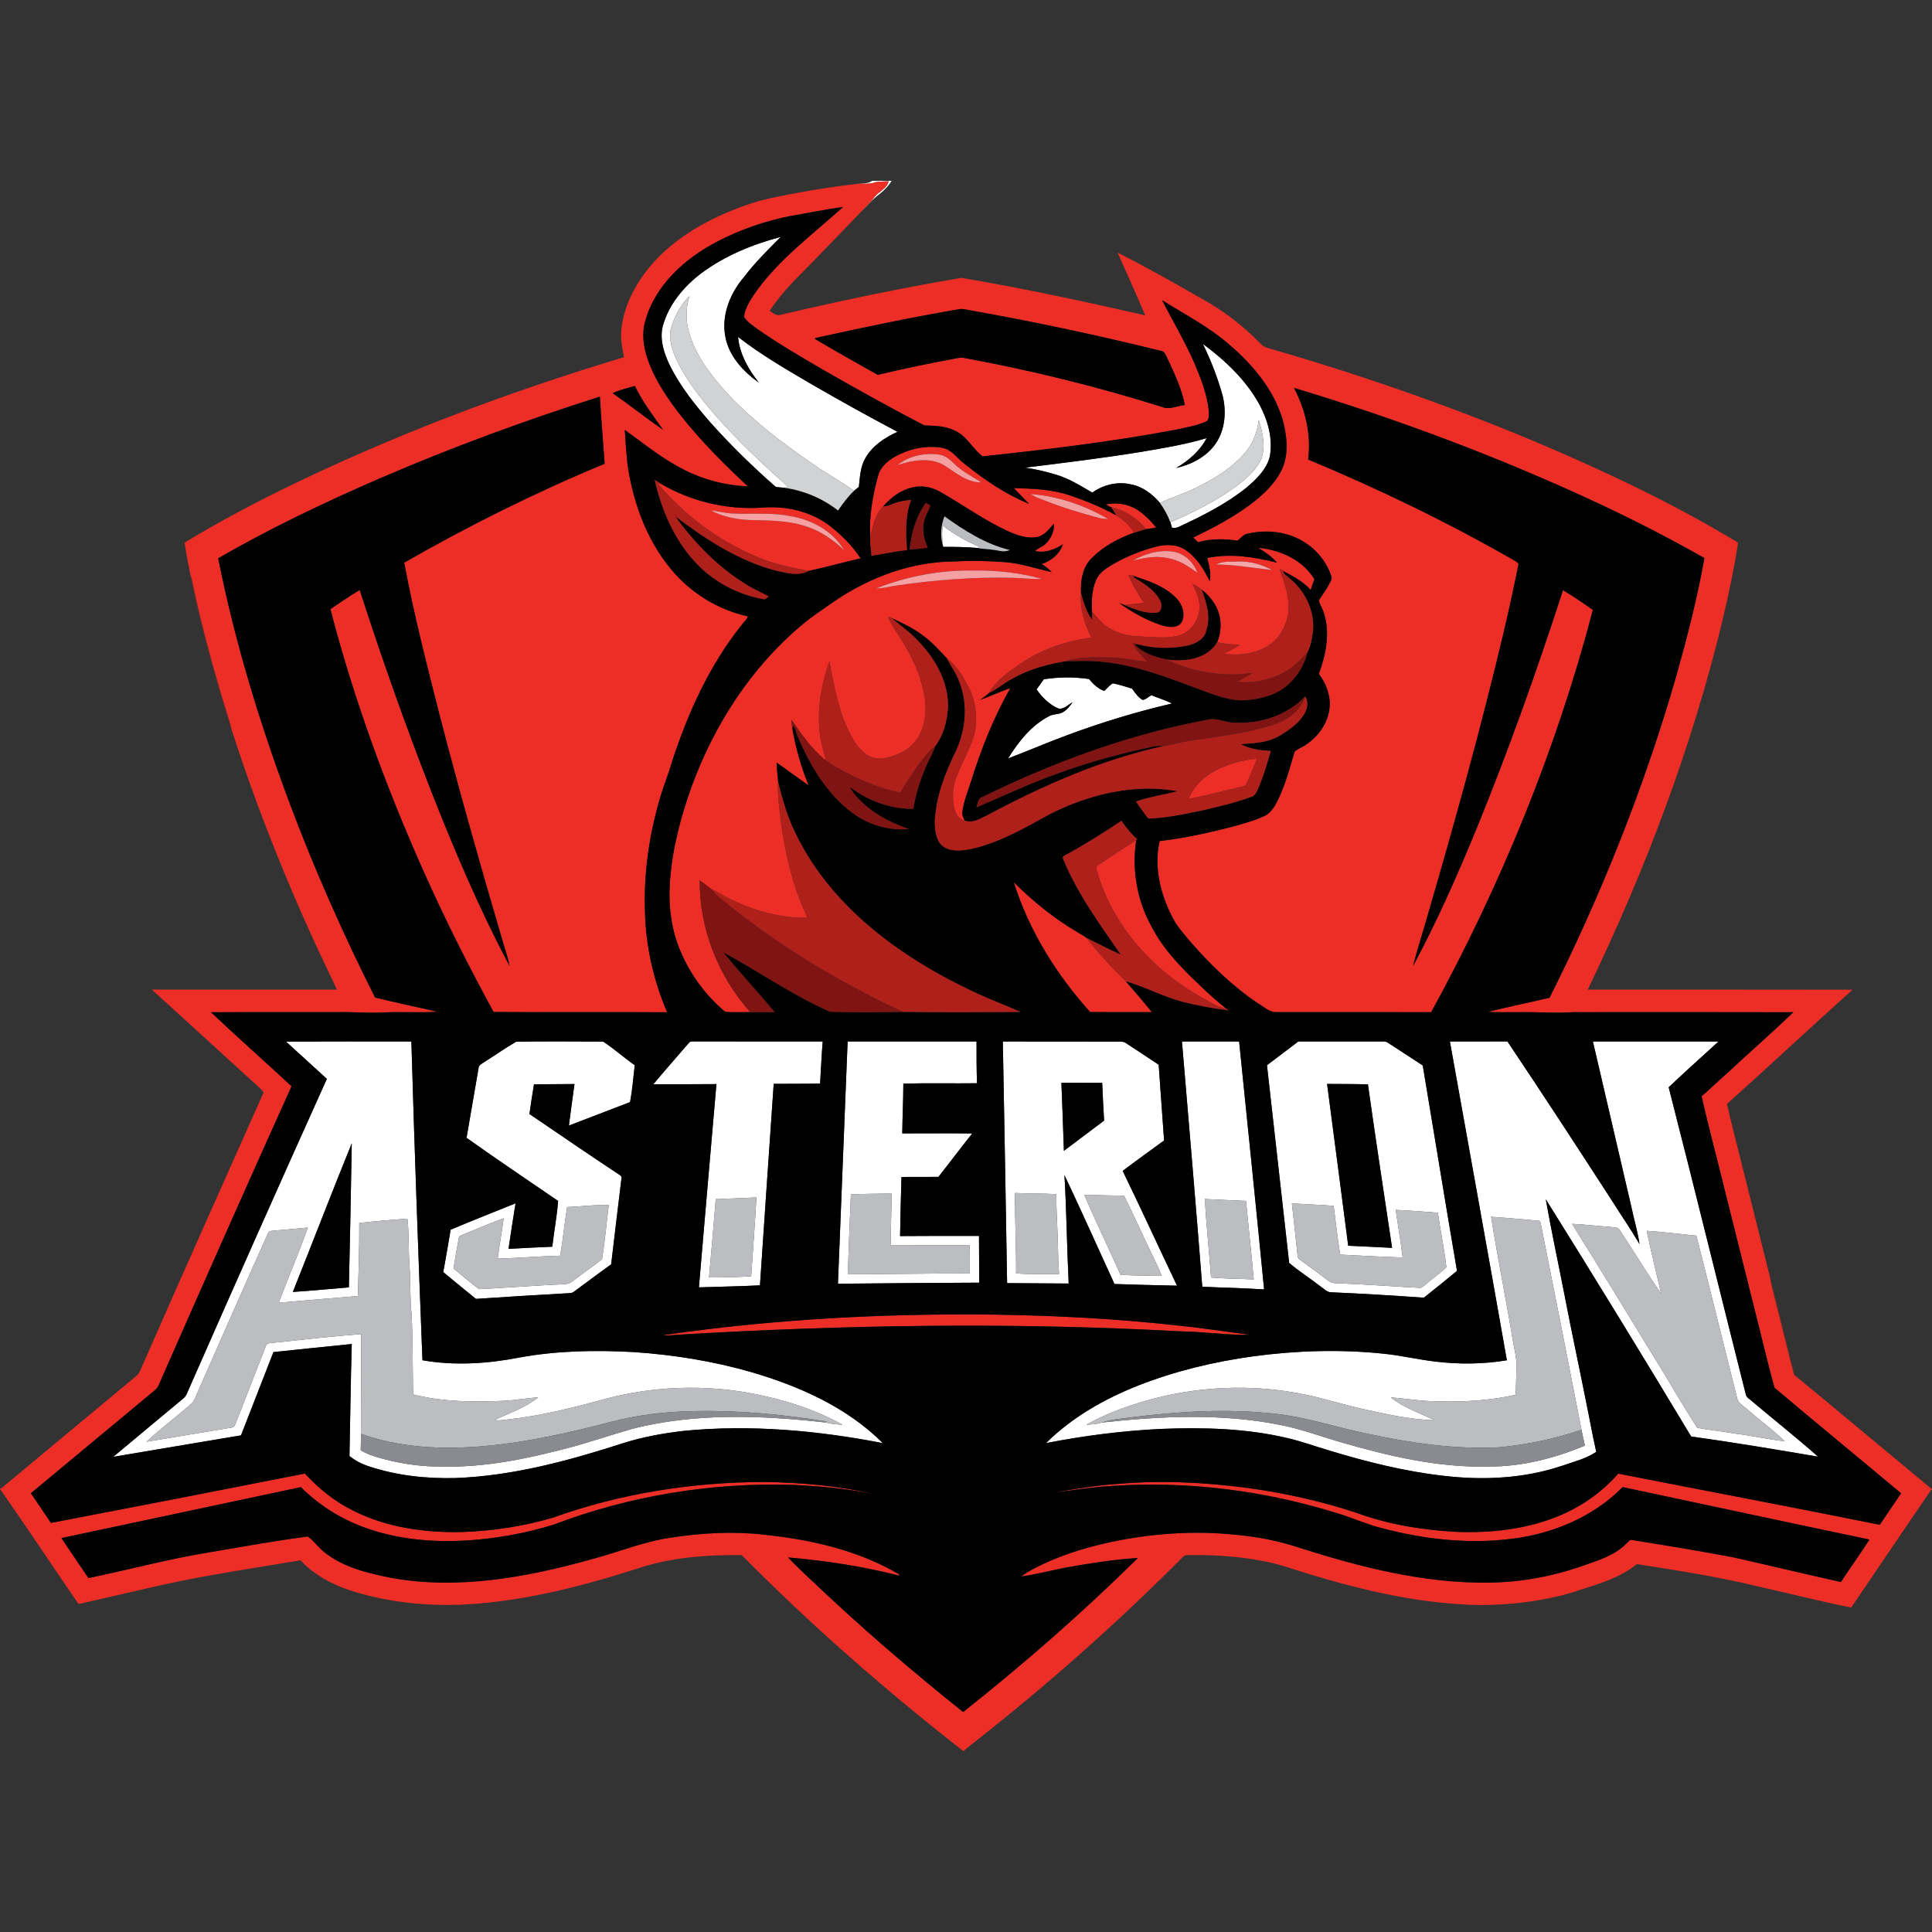 <?xml version="1.0" encoding="utf-8"?>
<!-- Generator: Adobe Illustrator 21.0.0, SVG Export Plug-In . SVG Version: 6.00 Build 0)  -->
<svg version="1.1" id="Layer_1" xmlns="http://www.w3.org/2000/svg" xmlns:xlink="http://www.w3.org/1999/xlink" x="0px" y="0px"
	 viewBox="0 0 1250 1250" style="enable-background:new 0 0 1250 1250;" xml:space="preserve">
<rect x="0" y="0" width="1250" height="1250" fill="#333333" stroke="none"/>
<style type="text/css">
	.st0{fill:#FFFFFF;}
	.st1{fill:#ED2E27;}
	.st2{fill:#D1D2D3;}
	.st3{fill:#F59FA1;}
	.st4{fill:#AF201B;}
	.st5{fill:#F59EA0;}
	.st6{fill:#801412;}
	.st7{fill:#EC2E27;}
	.st8{fill:#F5A1A3;}
	.st9{fill:#BBBDC0;}
	.st10{fill:#F5A6A8;}
	.st11{fill:#F5A0A2;}
	.st12{opacity:0.47;fill:#722C2A;enable-background:new    ;}
	.st13{opacity:0.49;fill:#762D2B;enable-background:new    ;}
	.st14{fill:#898B90;}
	.st15{fill:#F27574;}
	.st16{fill:#F27372;}
	.st17{opacity:0.41;fill:#643A39;enable-background:new    ;}
</style>
<g id="_x23_ffffffff">
	<path class="st0" d="M564.31,117h12.58c-1.95,3.22-4.62,5.93-7.51,8.3c-4.62,3.31-8.17,7.8-12.25,11.69
		c2.99-3.32,6.38-6.3,8.99-9.96c2.79-3.29,7.85-5.18,8.78-9.76c-2.87,0.11-5.72,0.24-8.55,0.63c-3.6,1.5-7.61,0.69-11.39,1.06
		C558.08,118.45,561.64,119.02,564.31,117z"/>
	<path class="st0" d="M453.77,176.78c15.22-11.39,33.14-18.65,51.4-23.51c-8.31,8.32-16.72,16.62-23.83,26.02
		c-9.03,10.51-14.76,24.81-12,38.75c2.36,12.55,11.62,22.35,21.66,29.55c-6.77-8.58-12.49-18.53-13.49-29.62
		c14.91,11.63,31.34,21.09,47.62,30.65c18.33,10.59,36.84,20.87,55.56,30.77c-8.12,3.7-16.04,8.82-20.61,16.72
		c-3.47,5.67-3.67,12.5-4.4,18.92c-1.06,0.85-2.12,1.7-3.17,2.55c-8.74-6.42-18.4-11.49-27.22-17.83
		c-18.96-13.01-37.42-27.03-53.35-43.69c-11.18-12.1-21.9-25.55-26.31-41.73c-2.16-7.44-1.77-15.39,0.38-22.78
		c-5.47,5.5-9.25,12.5-11.61,19.84c-2.03,6.57-0.1,13.54,2.56,19.63c5.95,13.48,15.18,25.17,24.67,36.32
		c14.95,17.07,31.44,32.74,48.43,47.75c-0.44,0.12-1.34,0.34-1.78,0.45c-2.12,0.05-4.21-0.31-6.3-0.46
		c-14.93-13.05-29.14-26.95-42.36-41.73c-9.88-11.34-19.42-23.21-26.15-36.74c-3.78-7.83-6.81-16.75-4.7-25.49
		C432.59,197.09,442.32,185.4,453.77,176.78z"/>
	<path class="st0" d="M778.25,222.5c14.53,10.71,28.07,23.5,36.76,39.52c5.32,10.05,8.62,21.78,6.59,33.17
		c-2.03,8.48-8.66,14.82-15.09,20.26c-13.19,10.62-28.43,18.29-43.72,25.36c-1.4,0.86-3,0.74-4.54,0.62
		c-0.24-0.89-0.73-2.68-0.97-3.57c14.86-6.23,29.33-13.67,42.44-23.1c6.57-5.02,13.32-10.65,16.62-18.44
		c2.42-8.04,0.57-16.64-1.91-24.44c-0.98,7.09-3.33,14.05-7.85,19.69c-8.9,11.22-21.58,18.62-34.31,24.72
		c-7.08,3.47-14.7,5.66-21.77,9.12c-4.98-5.89-11.56-10.84-19.33-12.12c-8.45-1.84-17.49,0.41-24.45,5.43
		c-7.64-4.44-15.23-9.23-23.78-11.72c-6.49-1.9-13.09-3.54-19.8-4.43c24.95-3.07,49.9-6.12,74.72-10.13
		c14.38-2.44,28.84-4.76,42.84-8.98c-4.38,8.38-11.75,14.68-19.81,19.37c10.04-2.3,20-7.39,25.87-16.14
		c5.96-8.98,6.79-20.49,4.27-30.77C787.83,244.41,783.48,233.24,778.25,222.5z"/>
	<path class="st0" d="M610.07,353.02c-0.52-4.31-0.84-8.69-0.01-12.98c7,5.61,14.87,10.04,23.14,13.47
		c0.08,0.28,0.23,0.84,0.31,1.12c-7.77-0.71-15.56-0.85-23.35-0.81L610.07,353.02z"/>
	<path class="st0" d="M675.36,439.49c9.65-1.51,19.54-1.6,29.2-0.17c2.72,3.21,5.85,6.33,9.92,7.74c1.79-1.68,3.36-3.7,5.5-4.95
		c4.25,0.82,8.37,2.17,12.5,3.44c1.84,2.75,3.89,5.51,6.74,7.3c2.17-0.17,3.8-2.07,5.69-3.05c4.43,1.82,9.09,3.15,13.35,5.38
		c-22.81,5.29-45.26,12.14-67.22,20.27c-13.06,4.77-25.81,10.34-38.82,15.25c6.68-10.79,14.91-21.26,26.37-27.24
		c2.62-1.6,5.92-1.05,8.63-2.45c2.92-1.4,4.88-4.09,6.74-6.64c-2.87,1.53-5.46,4.56-8.97,4.12c-5.96-2.5-10.69-7.2-14.35-12.43
		C672.21,443.87,673.78,441.67,675.36,439.49z"/>
	<path class="st0" d="M185.02,673.89c27.04-0.14,54.09-0.04,81.14-0.05c1.98,68.76,4.47,137.5,7.17,206.24
		c20.73,3.64,42.03,2.26,62.6-1.74c24.4-4.47,49.37-4.93,74.08-3.55c25.75,1.73,51.39,5.84,76.2,13
		c31.03,9.08,61.83,22.74,84.98,45.91c-42.18-8.17-85.5-12.11-128.38-7.96c-13.12,1.5-26.19,3.79-38.81,7.73
		c-35.36,11.41-71.67,21.39-109,22.81c-19.05,0.53-38.32-1.57-56.45-7.59c-4.51-1.46-8.77-3.68-12.45-6.67
		c0.5-24.15,0.79-48.3,1.49-72.44c-16.89,1.75-33.79,3.38-50.67,5.22c-6.98,17.96-14.04,35.9-21,53.88
		c-27.54,4.7-55.13,9.16-82.66,13.9c15.08-12.7,30.32-25.21,45.43-37.87c2.08-1.65,2.65-4.38,3.78-6.64
		c29.39-66.81,59.01-133.51,89.01-200.04C202.64,690,193.86,681.92,185.02,673.89 M189.46,835.88c12.1-0.77,24.17-1.99,36.26-2.96
		c0.69-31.06,1.38-62.13,1.87-93.19C214.58,771.65,202.29,803.88,189.46,835.88 M232.44,791.25c0.09,15.75-0.43,31.5-0.91,47.25
		c-12.38,1.09-24.76,2.06-37.14,3.11c-4.65,0.36-9.28,1.12-13.96,0.94c6.19-16.13,12.95-32.06,18.77-48.32
		c-7.1,0.57-14.17,1.4-21.28,1.91c-1.71,0.25-4.08-0.1-4.65,2.04c-15.08,33.65-29.91,67.41-44.79,101.15
		c-1.44,2.92-2.21,6.31-4.49,8.74c-9.56,8.41-19.85,16.02-29.16,24.71c18.39-2.96,36.75-6.17,55.14-9.15
		c1.69,0.05,2.04-1.83,2.65-3.02c6.41-16.55,12.86-33.09,19.35-49.61c0.25-1.53,1.69-1.96,3.04-2.02
		c19.56-2.05,39.1-4.37,58.72-5.83c0.03,21.52-0.19,43.04-0.21,64.56c0,3.54-0.03,7.08-0.15,10.62c5.01,3.05,10.73,4.54,16.34,6.04
		c11.85,3,24.08,4.61,36.32,4.48c27.05,0.65,53.81-4.77,79.86-11.6c14.55-3.71,28.74-8.69,43.17-12.8
		c40.71-10.37,83.35-8.77,124.75-4.14c3.68,0.95,7.47,1.3,11.26,1.45c-18.21-10.09-38.35-16.39-58.75-20.24
		c-31.19-5.87-63.64-4.61-94.33,3.46c-21.07,5.81-42.37,11.15-64.14,13.5c-2.68,0.36-5.39,0.67-8.09,0.32
		c9.73-4.38,19.99-8.07,28.5-14.67c-7.59,0.4-15.08,1.87-22.68,2.21c-19.34,0.85-39.01,0.7-57.88-4.05
		c-0.69-1.32-0.36-2.92-0.5-4.33c-0.25-15.85-0.1-31.7-0.9-47.54c-1.14-10.8-0.62-21.68-1.4-32.5c-0.69-9.62-0.19-19.31-1.23-28.89
		l-0.49-0.5C252.92,789.23,242.66,790.11,232.44,791.25z"/>
	<path class="st0" d="M313.17,687.24c7-4.36,13.72-9.2,20.86-13.29c18.73-0.24,37.49-0.14,56.23-0.05
		c7.07,4.68,13.46,10.4,20.41,15.3c-0.94,7.95-1.54,16-3.01,23.85c-13.15,5.15-26.42,10.05-39.59,15.19
		c1.1-8.98,2.44-17.91,3.62-26.87c-8.73,0.07-17.47,0.13-26.2,0.18c-1.03,6.39-2.08,12.78-2.93,19.21
		c19.23,13.04,38.35,26.23,57.75,39.02c1.11,0.65,2.44,1.6,1.71,3.15c-2.29,18.34-4.38,36.71-6.6,55.06
		c-8.05,5.86-16.06,11.76-24.04,17.69c-0.92,0.82-2.14,0.98-3.32,1c-20.06,1.13-40.11,2.32-60.15,3.7
		c-7.02-5.8-14.15-11.46-21.11-17.34c1.67-9.12,3.22-18.27,4.76-27.42c13.93-5.86,27.97-11.45,42-17.07
		c-1.57,9.81-3.13,19.63-4.55,29.46c9.44-0.49,18.87-1.04,28.31-1.4c1.12-9.87,3.04-19.76,3.77-29.6
		c-19.77-13.57-39.7-26.93-59.24-40.83c2.59-15.05,5.19-30.09,7.78-45.14C309.7,689.01,311.77,688.26,313.17,687.24 M366.95,780.95
		c-1.75,10.46-2.68,21.04-4.53,31.48c-13.49,0.36-26.94,1.5-40.42,1.89c1.13-8.74,2.76-17.41,3.87-26.15
		c-8.8,3.3-17.41,7.05-26.14,10.5c-1.03,0.64-2.9,0.83-2.89,2.4c-1.26,6.53-2.34,13.11-3.44,19.68c5.61,4.36,10.85,9.22,16.64,13.31
		c18.33-0.9,36.64-2.34,54.98-3.23c3.74,0.23,6.33-2.73,9.14-4.69c5.04-3.92,10.47-7.36,15.35-11.47
		c1.9-11.59,2.87-23.39,4.37-35.07C384.88,779.39,375.93,780.64,366.95,780.95z"/>
	<path class="st0" d="M445.69,674.76c0.98-1.41,2.83-0.81,4.26-0.96c27.45,0.07,54.89-0.01,82.34,0.05
		c-0.77,9.04-1.1,18.12-1.69,27.19c-10.01,0.26-20.01,0.09-30.01,0.21c-2.96,43.46-6.02,86.91-8.9,130.37
		c-13.16,0.67-26.33,0.84-39.5,1.3c3.71-43.85,7.54-87.68,11.34-131.51c-13.62,0.03-27.25,0.16-40.87,0.15
		C430.21,692.52,437.99,683.67,445.69,674.76 M463.09,775.87c-1.36,16.89-2.84,33.77-4.36,50.65c9.1,0,18.19-0.21,27.27-0.76
		c1.13-17,2.47-34,3.41-51.02C480.64,775.08,471.87,775.53,463.09,775.87z"/>
	<path class="st0" d="M548.41,673.83c27.81,0,55.61-0.01,83.42,0.01c-0.01,9-0.04,18.02,0.3,27.02c-15.89,0.21-31.78-0.2-47.67,0.24
		c-0.02,10.73-0.58,21.46-0.7,32.2c15.08,0.03,30.17-0.18,45.25,0.06c-7.39,9.27-14.5,18.76-21.82,28.08
		c-7.98,0.02-15.96,0.08-23.94,0.05c-0.43,12.74-0.64,25.49-0.9,38.24c17.02-0.12,34.05-0.14,51.07-0.11
		c0.04,10.08,0.1,20.17,0.13,30.26c-30.47,0.11-60.93,0.42-91.4,0.7C544.23,778.33,546.33,726.08,548.41,673.83 M550.53,772.67
		c-0.71,17.26-1.47,34.51-2.02,51.77c26.29-0.05,52.57-0.58,78.86-0.51c0.19-6.07,0.1-12.14-0.02-18.2
		c-17.05-0.22-34.1,0.03-51.15,0.06c0.15-11.19,0.6-22.37,0.62-33.56C568.05,772.26,559.29,772.49,550.53,772.67z"/>
	<path class="st0" d="M648.83,673.84c25.04,0.02,50.08,0.09,75.13,0.06c1.64-0.03,3.43,0.05,4.78,1.15
		c6.96,4.63,13.99,9.14,20.92,13.82c1.12,16.34,2.33,32.68,3.5,49.02c-8.95,6.53-17.94,12.99-26.78,19.67
		c11.94,24.65,23.39,49.54,35.15,74.27c-13.5-0.25-26.99-0.65-40.47-1.08c-10.78-23.49-21.28-47.11-32.36-70.46
		c1.36,23.37,1.59,46.78,2.74,70.16c-13.28-0.09-26.56-0.21-39.84-0.27C650.67,778.06,649.85,725.94,648.83,673.84 M686.73,700.55
		c0.6,14.67,1.1,29.35,1.61,44.03c8.66-6.53,17.32-13.08,26.02-19.56c-0.51-8.13-0.89-16.27-1.25-24.41
		C704.32,700.6,695.52,700.53,686.73,700.55 M656.74,771.86c-0.2,17.35,0.83,34.68,0.66,52.03c9.24,0.69,18.53,0.38,27.8,0.44
		c-0.37-5.43-0.63-10.85-0.68-16.28c-0.16-11.82-1.05-23.61-1.17-35.42C674.49,772.06,665.6,772.37,656.74,771.86 M701.46,773.02
		c7.6,17.37,15.73,34.51,23.54,51.8c8.87,0.47,17.77,0.55,26.66,0.68c-2-5.23-4.64-10.17-6.97-15.24
		c-5.85-12.2-11.37-24.56-17.43-36.65C718.65,773.54,710.06,773.25,701.46,773.02z"/>
	<path class="st0" d="M764.72,673.83c12.33,0,24.66-0.02,36.99,0.01c5.43,53.47,10.99,106.92,16.16,160.42
		c-13.31-0.93-26.67-1.1-40-1.76C773.73,779.6,769.19,726.71,764.72,673.83 M779.5,775.75c1.02,16.95,2.79,33.85,4.04,50.79
		c9.19,0.85,18.43,0.76,27.64,1.24c-1.48-16.95-3.41-33.86-5.03-50.79C797.27,776.54,788.38,776.25,779.5,775.75z"/>
	<path class="st0" d="M819.73,689.2c6.82-5.05,13.48-10.3,20.28-15.38c18.34,0.01,36.68,0,55.02,0.01c1.69-0.22,3.05,0.95,4.41,1.77
		c7.01,4.61,14.09,9.12,21.08,13.76c7.42,44.29,14.59,88.63,22.15,132.89c-7.09,5.85-14.22,11.65-21.43,17.35
		c-20.2-1.44-40.42-2.64-60.65-3.53c-2.38-0.36-4.05-2.29-5.96-3.56c-6.75-5.26-14.02-9.88-20.54-15.39
		C829.28,774.49,824.47,731.85,819.73,689.2 M858.62,701.3c4.65,34.89,9.1,69.81,13.67,104.7c9.46,0.45,18.93,0.84,28.39,1.37
		c-5.28-35.25-10.67-70.49-15.63-105.78C876.24,701.28,867.42,701.41,858.62,701.3 M835.85,778.61c1.18,10.8,2.47,21.6,3.53,32.42
		c0.22,1.41,0.2,3.13,1.62,3.96c5.11,3.92,10.46,7.52,15.55,11.48c2.25,1.61,4.44,3.83,7.44,3.73c18.39,0.69,36.76,2.13,55.13,3.06
		c2.99-1.56,5.33-4.07,8-6.11c2.85-2.47,6.11-4.5,8.69-7.29c-1.35-11.79-3.85-23.46-5.51-35.23c-9.08-0.75-18.17-1.42-27.26-1.83
		c1.44,10.27,3.27,20.49,4.47,30.79c-13.49-0.45-26.97-1.14-40.44-1.86c-1.67-10.48-2.84-21.04-4.19-31.57
		C853.87,779.53,844.86,779.07,835.85,778.61z"/>
	<path class="st0" d="M938.08,673.83c12.4-0.03,24.81,0.05,37.22-0.04c22.9,34.18,45.37,68.64,67.72,103.18
		c5.88,9.34,12.16,18.43,17.74,27.95c-1.18-8.15-3.61-16.06-5.28-24.11c-8.31-35.66-16.54-71.33-24.88-106.98
		c27.09,0.01,54.18-0.03,81.28,0.02c-10.74,9.88-21.68,19.55-32.25,29.61c16.97,66.28,33.24,132.76,50,199.11
		c0.75,1.99,2.93,2.98,4.4,4.44c14.06,11.85,28.51,23.29,42.28,35.46c-27.33-4.66-54.68-9.22-82.14-13.07
		c-30.92-51.43-62.27-102.61-94.07-153.5c3.79,21.39,8.4,42.64,12.53,63.97c4.31,22.38,9.13,44.66,13.55,67.02
		c2.25,10.81,4.14,21.69,6.59,32.45c-6.69,4.52-14.69,6.43-22.22,9.05c-24.54,8.24-50.94,9.48-76.51,6.46
		c-25.16-2.83-49.81-9.04-74.01-16.36c-8.97-2.65-17.77-5.91-26.89-8.01c-26.85-6.39-54.66-7.06-82.12-5.97
		c-24.94,1.21-49.76,4.41-74.26,9.18c16.84-16.74,37.85-28.64,59.8-37.32c23.86-9.37,48.95-15.33,74.31-18.84
		c27.81-3.76,56.09-4.61,84.03-1.72c11.48,1.13,22.72,3.87,34.18,5.17c15.23,1.83,30.71,1.62,45.86-0.88
		C962.86,811.31,950.35,742.59,938.08,673.83 M964.73,787.27c4.2,26.47,9.57,52.77,13.94,79.22c0.93,6.14,2.81,12.21,2.5,18.49
		c-0.19,5.82-0.33,11.65-0.5,17.49c-16.63,3.61-33.68,4.76-50.66,4.15c-10.12,0.05-20.09-1.79-30.13-2.47
		c8.43,6.7,18.79,10.13,28.37,14.77c-15.84-0.41-31.42-4-46.85-7.39c-12.19-2.72-24.1-6.58-36.33-9.1
		c-34.99-7.46-71.81-5.65-106.07,4.54c-12.44,3.75-24.7,8.37-36.04,14.77c3.31-0.12,6.69-0.21,9.85-1.35
		c38.22-4.18,77.27-6.06,115.21,1.48c13.28,2.51,25.95,7.32,38.91,11.07c31.19,9.05,63.37,16.72,96.07,15.9
		c21.51,0.18,42.72-5.36,62.49-13.53c-0.86-3.4-1.62-6.82-2.27-10.25c-8.69-44.71-17.55-89.39-26.49-134.05
		c-0.2-0.29-0.58-0.86-0.77-1.14C985.56,788.91,975.15,787.93,964.73,787.27 M1017.1,791.84c18.74,30.02,37.21,60.23,55.63,90.46
		c8.59,13.75,16.51,27.97,25.4,41.51c7.92,1.44,15.95,2.24,23.89,3.64c10.94,1.31,21.7,3.84,32.66,5.02
		c-7.45-7.31-15.98-13.43-23.82-20.3c-2.31-2.29-5.88-3.78-6.82-7.1c-8.88-35.18-17.52-70.42-26.5-105.58
		c-10.71-1.08-21.38-2.43-32.12-3.16c2.84,13.61,6.18,27.12,9.34,40.66c-9.35-13.35-17.63-27.44-26.69-40.99
		c-1.13-2.32-3.99-1.79-6.09-2.17C1033.68,793.27,1025.41,792.16,1017.1,791.84z"/>
</g>
<g id="_x23_ed2e27ff">
	<path class="st1" d="M554.96,118.96c3.78-0.37,7.79,0.44,11.39-1.06c2.83-0.39,5.68-0.52,8.55-0.63c-0.93,4.58-5.99,6.47-8.78,9.76
		c-2.61,3.66-6,6.64-8.99,9.96c-12.09,12.65-24.26,25.23-36.51,37.72c-8.25,8.18-16.35,16.66-22.66,26.47
		c2.18,1.34,4.46,3.51,7.23,2.48c38.68-9.13,77.61-17.25,116.79-23.87c39.94,6.66,79.55,15.25,119.03,24.24
		c-5.89-13.58-11.88-27.11-17.94-40.6c18.32,9.24,36.19,19.35,53.98,29.56c14.02,7.66,26.89,17.43,38.03,28.88
		c1.36,1.42,2.92,2.74,4.91,3.2c58.84,16.96,116.82,37.03,173.3,60.7c45.02,19.06,89.39,39.97,131.24,65.32
		c-2.45,16.1-5.83,32.04-9.52,47.9c-19.88,83.45-50.49,164.11-87.75,241.29c57.13,0.03,114.26-0.08,171.38,0.06
		c-27.31,24.38-53.98,49.49-81.29,73.87c2.59,12.19,5.98,24.2,8.88,36.33c6.25,24.96,12.49,49.93,18.74,74.89
		c1.77,9.99,4.76,19.71,7.06,29.59c2.93,11.45,5.59,22.97,8.7,34.38c0.21,0.19,0.64,0.57,0.86,0.75
		c29.51,24.26,58.75,48.86,88.18,73.21l-0.22,0.34c-17.28,25.46-34.6,50.88-51.84,76.36c-19.67-3.91-39.13-8.93-58.71-13.28
		c-26.33-6.47-53.15-10.64-79.91-14.8c-10.98,8.84-24.74,12.87-37.95,17.05c-0.58,0.21-1.74,0.64-2.32,0.85
		c-19.67,5.92-40.23,8.51-60.74,8.59c-37.95-0.57-75.25-9.12-111.4-20.16c-9.01-2.68-17.86-6-27.1-7.85
		c-16.61-3.47-33.65-4.54-50.6-4.33c-3.04-0.46-4.68,2.46-6.63,4.21c-41.29,41.24-85.04,80.01-130.93,116.06
		c-2.76,2.1-5.49,4.24-8.03,6.6h-0.06c-50.3-39.32-98.51-81.38-143.37-126.82c-21.35-0.32-42.99,1.2-63.52,7.39
		c-32.55,10.52-65.77,19.62-99.87,23.26c-26.28,2.92-53.15,1.9-78.84-4.65c-16-3.85-31.93-10.45-43.35-22.7
		c-18.76,3.24-37.59,6.03-56.33,9.42c-29.35,4.99-58.18,12.52-87.25,18.88c-16.94-24.64-33.42-49.61-50.57-74.1l0.2-0.44
		c29.07-24.2,58.14-48.4,87.24-72.56c2.68-2.01,3.61-5.34,4.94-8.25c25.71-58.65,51.87-117.12,77.94-175.61
		c-1.62-2.47-4.09-4.21-6.17-6.26c-22.12-20.04-44.02-40.32-66.18-60.3c39.91,0.04,79.82,0.02,119.74,0.01
		c-2.29-5.32-4.99-10.44-7.4-15.7c-23.38-49.31-43.77-100.06-60.54-152.01c-2.23-9.11-5.46-17.93-7.96-26.96
		c-6.16-20.98-11.73-42.14-16.42-63.49c-0.69-3.54-1.46-7.05-2.48-10.51c-1.42-6.8-2.69-13.63-3.71-20.5
		c20.21-12.35,41.12-23.5,62.33-33.99c71.32-35.01,145.9-63.15,221.94-86.01c-0.93-5.31-2.11-10.65-1.83-16.07
		c0.95-13.99,7.09-27.17,15.29-38.37c16.14-21.52,40.51-35.19,65.52-43.91c10.78-3.98,22.16-5.82,33.4-8.02
		C528.97,122.38,541.92,120.32,554.96,118.96 M511.1,139.82c-16.28,3.23-32.13,8.73-46.86,16.39
		c-21.03,10.88-40.52,28.32-46.88,51.88c-2.59,9.46-0.42,19.47,3.18,28.35c4.8,11.72,12.03,22.27,19.78,32.22
		c13.1,16.61,28.1,31.61,43.54,46.01c-14.17-0.58-28.26-4.12-40.91-10.56c-13.98-6.94-26.08-16.91-38.69-25.95
		c0.41,7.27,0.95,14.54,1.67,21.79c3.5,24.45,12.12,48.79,27.98,68.02c12.62,15.42,30.4,26.52,49.89,30.79
		c-0.39,2.16-2.52,3.54-3.71,5.3c-21.15,26.36-35.27,57.64-45.55,89.64c-2.16,7.5-5.21,14.71-7.37,22.2
		c-7.13,23.98-10.74,49.08-9.86,74.11c0.51,22.31,5.56,44.42,14.33,64.91c-37.42-0.24-74.86,0.09-112.28-0.17
		c-16.2-29.69-31.43-59.92-45.2-90.82c-24.48-54.92-45.27-111.59-60.39-169.83c6.32-4.12,12.39-8.64,18.99-12.3
		c13.97,43.3,29.15,86.2,45.64,128.6c15.3,38.96,31.63,77.62,51.33,114.59c-1.2-6.28-3.55-12.25-5.18-18.42
		c-14.17-47.95-27.71-96.08-40.27-144.48c-8.29-32.51-16.58-65.06-22.76-98.04c41.84-24.01,85.13-45.53,129.69-64.02
		c-1.01-14.46-2.23-28.91-3.09-43.39c-48.35,15.35-96.02,32.87-142.6,52.98c-35.59,15.46-70.71,32.17-104.34,51.58
		c10.71,53.98,26.88,106.76,46.14,158.26c16.11,42.97,34.74,84.97,55.38,125.95c13.44,3.29,26.99,6.12,40.49,9.2
		c-12.04,0.74-24.13-0.19-36.17,0.49c-9.36,0.45-18.7-0.45-28.06-0.26c-27.49,0.05-54.98-0.1-82.46,0.08
		c17.14,16.21,34.84,31.83,52.14,47.89c-28.33,62.79-56.23,125.78-83.98,188.83c-1.3,2.64-1.98,5.8-4.36,7.75
		c-26.8,22.2-53.5,44.51-80.29,66.73c4.28,6.43,8.72,12.75,12.96,19.21c54.79-10.48,109.56-21.13,164.29-31.95
		c8.97,9.75,19.45,18.21,31.39,24.06c21.66,10.92,46.33,14.31,70.36,13.77c19.91-0.69,39.77-3.7,58.89-9.34
		c43.54-15.62,89.89-22.88,136.08-23.03c24.11,0.33,48.36,2.37,71.85,7.93c-17.38-3.54-35.1-5.29-52.81-6.05
		c-52.66-1.68-105.69,7.04-154.95,25.77c-17.89,5.51-36.43,8.89-55.11,10.13c-22.9,1.45-46.36-0.57-67.97-8.66
		c-15.08-5.6-28.93-14.42-40.32-25.79c-51.64,10.95-103.26,22.01-154.9,32.95c5.7,8.7,11.7,17.21,17.46,25.87
		c25.94-5.34,51.56-12.3,77.72-16.57c21.34-3.62,42.67-7.49,64.13-10.31c4.06,2.73,6.81,7.11,10.74,10.09
		c12.2,9.96,28.05,13.55,43.13,16.64c43.5,7.9,87.96-0.31,129.97-12.06c17.04-4.49,33.46-11.37,50.98-13.92
		c19.83-3.05,40.06-4.21,60.05-1.98c30.36,3.16,61.1,10,87.63,25.63c0.07,0.24,0.21,0.72,0.28,0.96
		c-23.56-6.06-47.72-9.71-71.95-11.8c4.84,5.29,10.2,10.06,15.37,15.01c31.29,29.83,64.11,58.01,97.87,84.99
		c39.4-31.2,77.31-64.34,113.07-99.66c-15.19,0.94-30.25,3.29-45.22,5.98c-10.17,1.78-20.14,4.66-30.37,6.01
		c5.62-4.17,12.05-7.06,18.39-9.94c12.19-5.28,24.98-9.11,37.93-11.99c27.22-5.91,55.36-8.02,83.1-5.03
		c13.72,1.29,27.36,3.86,40.43,8.28c39.93,12.69,81.3,23.32,123.51,22.61c20.77-0.28,41.4-4.21,60.96-11.18
		c9.73-3.39,20.16-6.63,27.49-14.28c1.05-0.85,1.96-2.61,3.59-2.07c21.97,3.48,43.93,7.11,65.79,11.27
		c23.09,5.2,46.12,10.71,69.22,15.88c6.1-9.2,12.5-18.2,18.51-27.46c-53.25-11.17-106.45-22.63-159.67-33.94
		c-19.26,19.48-45.8,30.51-72.78,33.57c-27.76,3.36-56.01,0.13-82.94-6.99c-9.67-2.38-18.73-6.61-28.25-9.45
		c-47.96-15.04-98.75-21.45-148.92-17.73c-11.73,0.71-23.32,2.81-34.99,4.09c13.28-2.19,26.55-4.6,40-5.44
		c28.61-2.65,57.47-1.16,85.92,2.58c23.51,3.32,46.82,8.42,69.38,15.88c20.7,7.67,42.75,11.21,64.73,12.43
		c21.84,0.86,44.15-1.44,64.6-9.51c15.42-6.03,29.47-15.65,40.38-28.14c56.38,11.08,112.86,21.7,169.18,33.08
		c4.58-6.81,9.21-13.58,13.81-20.38c-27.27-22.81-54.8-45.34-81.91-68.31c-4.94-17.81-9.05-35.89-13.66-53.8
		c-6.31-25.24-12.63-50.47-18.94-75.71c-4.76-19.7-10.16-39.27-14.53-59.06c5.96-5.14,11.61-10.62,17.5-15.84
		c13.87-12.91,28.18-25.37,41.83-38.51c-47.43-0.15-94.86-0.05-142.3-0.05c-11.66,0.86-23.33-0.22-35,0.01
		c-6.79-0.11-13.59,0.24-20.36-0.2c13.24-3.28,26.63-5.97,39.91-9.13c33.61-66.9,61.51-136.74,82.17-208.72
		c7-25,13.52-50.19,18.03-75.77c-22.55-12.76-45.62-24.6-69.09-35.58c-63.53-29.63-129.36-54.28-196.45-74.51
		c7.44,14.12,11.24,30.39,9.16,46.34c45.86,19.09,90.68,40.75,133.75,65.54c1.04,0.7,3.01,1.39,2.18,3.08
		c-2.91,14.45-6.06,28.85-9.43,43.2c-14.38,60.75-31.09,120.93-48.52,180.88c-3.25,11.71-7.17,23.24-10.1,35.02
		c15.31-28.52,28.42-58.17,40.76-88.09c20.81-50.91,39.29-102.75,56.25-155.07c6.64,3.93,13.03,8.3,19.34,12.76
		c-23.77,90.68-59.59,178.06-104.6,260.24c-33.69-0.05-67.38,0.01-101.06-0.03c-4.27-0.29-7.48-3.73-11.09-5.69
		c-16.89-11.4-31.59-25.77-44.82-41.2c-3.83-4.58-7.85-9.1-10.48-14.51c-7.81-14.99-12.06-32.5-8.27-49.26
		c15.8-1.85,31.37-5.24,46.76-9.22c7.08-1.96,14.26-3.83,20.94-6.96c3.84-1.71,6.22-5.38,8.11-8.97
		c5.34-10.3,8.21-21.62,11.53-32.66c2.03-1.96,4.96-2.8,7.24-4.51c8.41-5.49,14.82-14.66,15.45-24.86c0.5-7.59-2.53-14.98-6.99-21
		c4.6-12.42,7.42-26.42,3.22-39.35c-0.76-2.87-2.73-5.34-3.26-8.23c2.38-3.67,5.03-7.19,7-11.11c0.61-1.41,1.86-2.94,1.07-4.53
		c-3.85-11.92-13.59-21.57-25.28-25.89c-9.23-3.48-19.47-3.78-29.03-1.55c-2.63,0.59-4.39,2.81-6.32,4.5
		c-8.49-1.32-17.25-1.42-25.55,0.99c-1.03-1.01-2.08-2.01-3.09-3.02c12.89-6.24,25.66-12.96,37.15-21.58
		c8.49-6.44,16.67-14.07,20.86-24.09c3.83-9.86,2.45-20.9-0.28-30.87c-5.78-19.21-19.14-35.12-34.11-48.01
		c-13.21-11.63-28.97-19.7-43.78-29.02c6.77,13.45,14.58,26.39,20.63,40.21c4.41,10.43,8.79,21.18,9.62,32.59
		c-0.06,2.02,0.18,5.09-2.19,5.87c-6.36,2.68-13.24,3.79-19.95,5.26c-41.09,7.75-82.66,12.64-124.21,17.12
		c-6.7-4.94-10.37-13.53-18.4-16.79c-6.02-3-12.82-2.99-19.36-3.25c-22.09-11.44-43.84-23.58-65.44-35.95
		c-14.41-8.41-28.87-16.8-42.54-26.38c-3.09-2.36-6.58-4.5-8.68-7.86c0.49-5.33,3.54-9.96,6.36-14.36
		c15.45-22.5,37.74-38.72,57.76-56.81C533.97,135.46,522.58,137.88,511.1,139.82 M529.8,218.2c-0.78,0.43-2.27,0.04-2.59,1.07
		c13.44,7.97,27.07,15.62,40.71,23.25c16.93-4.09,34.01-7.55,51.13-10.75c1.58-0.32,3.22-0.52,4.83-0.16
		c43.23,7.95,86,18.48,127.94,31.68c4.84,2.09,9.85-0.81,14.76-1.24c-2.02-10.66-6.81-20.54-11.33-30.32
		c-1.03-1.82-1.64-4.55-4.16-4.7c-40.42-10.02-81.16-18.74-122.16-26.02c-2.64-0.4-5.27-1.28-7.95-1.05
		C590.43,205.23,560.06,211.48,529.8,218.2 M396.37,254.37c11.03,7.73,21.64,16.06,32.68,23.78c-6.52-9.19-13.4-18.23-18.29-28.45
		C405.93,251.16,400.96,252.26,396.37,254.37z"/>
	<path class="st1" d="M579.31,295.31c9.12-5,19.88-7.32,30.2-5.61c6.25,1.05,9.74,6.86,14.53,10.38
		c12.75,10.3,26.54,19.7,41.78,25.89c-3.29-3.39-6.67-6.7-9.85-10.19c12.06,0.38,24.38,0.71,35.91,4.65
		c10.43,3.44,20.64,7.7,30.29,12.96c4.49,2.99,8.91,6.43,11.49,11.3c-9.87,3.55-19.44,8.6-26.95,16.03
		c-6.27,5.87-7.74,14.84-7.29,23.05c-1.03,10.09,2.38,19.87,6.7,28.82c-16.26,1.97-32.13,7.48-45.72,16.69
		c-7.72,5.31-15.84,10.83-20.6,19.15c-1.69,1.7-3.74,2.96-5.63,4.41c6.59-2.42,12.97-5.39,19.61-7.69
		c-11.02,19.13-19.06,39.8-25.68,60.81c-1.95,6.3-4.58,12.48-5.41,19.06c-0.38,2.07,0.62,3.97,1.41,5.82
		c-4.25-0.68-6.19-5.17-6.93-8.93c-1.13-6.88-0.73-14.19,2.22-20.59c3.33-8.53,7.99-16.52,10.77-25.26
		c2.66-10.54,1.47-22.07-3.55-31.74c-3.55-6.86-7.81-13.64-14.01-18.41c-4.62-4.89-9.12-9.97-14.53-14.03
		c-6.33-5.14-13.81-8.51-21.14-11.95c-0.56-0.26-1.69-0.77-2.26-1.03c0.86,2.45,1.96,4.82,3.43,6.97
		c7.77,11.89,15.36,24.3,18.67,38.28c3,10.74,3.18,23.07-2.76,32.87c-5,8.32-14.62,12.71-23.97,13.73
		c-7.4,0.66-13.38-5.01-17.08-10.8c-9.8-15.66-12.92-34.27-16.34-52.12c-5.32,15.15-8.17,31.51-6.11,47.54
		c0.59,5.32,2.32,10.4,3.67,15.56l-0.94,0.23c-8.51-7.2-14.87-16.44-21.22-25.49c0.13,1.73,0.25,3.48,0.52,5.21
		c2.24,12.74,5.66,25.26,10.64,37.21c-7.05-4.71-13.76-9.9-20.73-14.71c0.05,4.15,0.77,8.25,0.96,12.4
		c-0.47,9.32,0.96,18.58,2.09,27.8c2.68,18.86,6.9,37.68,14.72,55.12c0.71,1.7,1.38,3.43,2.05,5.16
		c-16.56,0.05-32.95-4.19-47.89-11.2c-4.98-2.38-9.62-5.4-14.6-7.78c-2.33-1.82-4.68-3.61-7.08-5.33
		c-0.24,31.18,11.94,62.13,32.73,85.3c-5.4-0.15-10.82,0.26-16.19-0.18c-12.35-10.27-22.19-23.59-28.58-38.33
		c-6.31-14.17-8.27-29.95-7.23-45.34c1.38-21.23,6.84-42.01,14.01-61.97c14.53-39.96,38.44-76.99,71.1-104.48
		c7.05-6.1,15-11,22.56-16.4c22.64-15.15,49.47-24.88,76.89-24.9c10.98-0.68,22.01-0.32,32.97,0.51
		c10.06,0.83,19.59,4.29,29.42,6.28c-1.93-1.95-4.09-3.64-6.36-5.16c6.18-1.98,11.53-6.49,13.69-12.72
		c-5.35,3.42-11.56,5.83-17.99,4.34c1.94-2.11,4.99-2.68,6.94-4.79c3.31-3.3,5.66-8.07,5.13-12.82c-2.94,3.29-5.74,7.25-10.24,8.43
		c-6.65,1.52-13.3-0.99-19.31-3.61c-15.32-6.99-28.99-16.97-43.57-25.29c-5.63-3.29-12.52-4.71-18.88-2.91
		c-7.35,1.68-13.38,6.53-18.32,12.01c-5.33,5.25-6.75,12.89-8.45,19.86c-0.79-13.32,1.57-26.67,5.09-39.48
		C569.56,302.18,574.35,298.07,579.31,295.31 M580.7,300.94c9.68-3.2,20.93-5.27,30.25,0.14c7.4,4.71,14.74,11.18,24.04,11.06
		c-5.85-3.81-12.22-6.9-17.3-11.79c-2.95-2.93-6.29-5.94-10.64-6.29C597.9,292.96,587.89,294.96,580.7,300.94 M666.88,319.66
		c2.55,1.99,5.74,2.78,8.68,4.01c11.8,4.69,23.97,8.46,36.27,11.61c1.67,0.39,3.4,0.4,5.12,0.48
		C701.66,326.9,684.56,320.99,666.88,319.66 M566.81,380.76c4.48-0.09,8.82-1.3,13.24-1.91c24.79-3.68,49.87-5.58,74.94-5
		c6.39,0.1,12.77,1.04,19.17,0.68c-14.35-3.98-29.32-5.66-44.2-5.39C608.42,368.73,586.81,372.8,566.81,380.76z"/>
	<path class="st1" d="M425.61,312.85l1.53-0.14c19.73,11.74,42.94,17.21,65.85,15.74c15.14-1.31,30.93,2.19,43.26,11.29
		c7.85,6.1,15.14,13.11,20.54,21.51c-11.26,2.6-22.4,5.78-33.7,8.15c-11.3-2.25-22.71-4.48-33.31-9.14
		C464.97,350.01,442.88,333.34,425.61,312.85 M459.81,330.21c7.67,4.11,16.46,5.85,25.1,6.26c12.05,0.34,24.4,0.1,36,3.91
		c9.62,2.88,17.99,8.73,25.23,15.57c-7.31-12.44-21.19-19.89-35.15-22.08c-12.18-2.45-24.64-1.06-36.94-1.64
		C469.23,332.05,464.58,330.71,459.81,330.21z"/>
	<path class="st1" d="M749.04,353.4c5.76-1.23,12.24-1.23,17.37,2.04c7.61,4.79,12.45,12.75,16.31,20.65
		c1-5.08-0.37-10.16-1.67-15.06c15.03-3.17,30.44-0.66,45.13,2.98c-3.36-3.97-7.71-6.87-12.1-9.57
		c14.23,1.25,28.71,7.76,36.34,20.32c-0.87,2.29-1.66,4.6-2.41,6.93c-4.85-5.48-11.36-8.77-17.66-12.21
		c-0.85-0.52-1.72-1.06-2.54-1.56c3.28,9.49,7.13,19.4,5.59,29.63c-1.6,7.91-5.69,15.83-12.78,20.12
		c-8.53,5.43-19.1,6.63-28.97,5.34c3.5-1.89,7.14-3.52,10.48-5.69c-4.88-0.45-9.8-0.65-14.56-1.86c2.88-7.13,2.99-15.59-0.54-22.52
		c-2.18-4.53-5.63-8.32-9.5-11.46c-1.87-1.44-3.9-2.66-5.91-3.87c1.91,4.64,4.36,9.26,4.45,14.39c0.43,8.95-6.14,18.16-15.18,19.66
		c-8.25,1.52-16.65,0.36-24.95,0.02c-7.1-0.29-14.19-2.38-20.05-6.47c-3.66-2.57-6.36-6.2-9.33-9.49
		c-0.44-6.9-0.18-14.12,2.64-20.54c1.93-4.52,6.21-7.31,10.25-9.77C728.67,360,738.69,356.03,749.04,353.4 M732.95,362.78
		c7.2-1.88,14.73-3.31,22.15-1.78c7.37,1.14,13.7,5.3,19.61,9.6c-2.36-6.85-8.43-12.52-15.67-13.7
		C749.98,355.54,740.74,358.19,732.95,362.78 M786.82,365.24c12.16,0.03,24.14,2.36,36.2,3.5c-6.78-3.55-14.38-5.76-22.08-5.44
		C796.24,363.55,791.07,362.85,786.82,365.24 M730.11,371.97c2.48,6.49,6.22,12.33,10.04,18.08c-4.17,0.76-8.43,0.7-12.59,1.43
		c-1.16-0.47-2.33-0.9-3.49-1.31c8.49,5.95,17.67,11.2,27.58,14.4c4.14,1.18,10.04,2.31,12.83-1.96c2.75-5.17,0.47-11.63-3.39-15.6
		c-7.36-7.64-17.74-11.16-27.61-14.31l-0.08-0.6C732.29,372.05,731.2,372.01,730.11,371.97z"/>
	<path class="st1" d="M790.57,496.55c7.18-3.04,14.82-5.08,22.62-5.61c-1.9,5.36-4.32,10.51-6.55,15.74
		c-0.7,2.27-3.44,2.18-5.29,2.82c-10.78,2.37-21.43,5.34-32.26,7.42C772.75,507.29,781.31,500.45,790.57,496.55z"/>
	<path class="st1" d="M710.57,559.68c8.06-5.51,16.32-10.75,24.53-16.04c-2.82,18.88,0.45,38.56,9.66,55.32
		c7.65,14.99,19.51,27.22,31.65,38.64c5.4,5.34,11.19,10.26,17.04,15.1c-6.73-1.37-12.43-5.58-18.41-8.75
		c-30.79-17.8-56.07-46.69-65.53-81.37C709.09,561.43,709.41,560.21,710.57,559.68z"/>
	<path class="st1" d="M655.91,570.76c12.64,12.73,26.78,23.99,42.31,33.02c1.62,0.98,3.35,1.85,4.82,3.09
		c7.72,9.99,16.33,19.24,25.37,28.02c5.73,6.56,11.36,13.2,16.87,19.95c-13.31-0.02-26.61,0.06-39.92-0.05
		C683.43,630.55,665.73,602.05,655.91,570.76z"/>
	<path class="st1" d="M429.13,863.83c70.77-10.31,142.44-14.13,213.93-13.28c39.34,0.58,78.68,2.6,117.79,6.92
		c16.12,1.62,32.14,4.07,48.2,6.18c-15.36,0.23-30.62-2.11-45.98-2.3c-107.59-5.89-215.48-4.22-323.01,2.12
		C436.42,863.61,432.78,864.41,429.13,863.83z"/>
</g>
<g id="_x23_000000ff">
	<path d="M511.1,139.82c11.48-1.94,22.87-4.36,34.41-5.94c-20.02,18.09-42.31,34.31-57.76,56.81c-2.82,4.4-5.87,9.03-6.36,14.36
		c2.1,3.36,5.59,5.5,8.68,7.86c13.67,9.58,28.13,17.97,42.54,26.38c21.6,12.37,43.35,24.51,65.44,35.95
		c6.54,0.26,13.34,0.25,19.36,3.25c8.03,3.26,11.7,11.85,18.4,16.79c41.55-4.48,83.12-9.37,124.21-17.12
		c6.71-1.47,13.59-2.58,19.95-5.26c2.37-0.78,2.13-3.85,2.19-5.87c-0.83-11.41-5.21-22.16-9.62-32.59
		c-6.05-13.82-13.86-26.76-20.63-40.21c14.81,9.32,30.57,17.39,43.78,29.02c14.97,12.89,28.33,28.8,34.11,48.01
		c2.73,9.97,4.11,21.01,0.28,30.87c-4.19,10.02-12.37,17.65-20.86,24.09c-11.49,8.62-24.26,15.34-37.15,21.58
		c1.01,1.01,2.06,2.01,3.09,3.02c8.3-2.41,17.06-2.31,25.55-0.99c1.93-1.69,3.69-3.91,6.32-4.5c9.56-2.23,19.8-1.93,29.03,1.55
		c11.69,4.32,21.43,13.97,25.28,25.89c0.79,1.59-0.46,3.12-1.07,4.53c-1.97,3.92-4.62,7.44-7,11.11c0.53,2.89,2.5,5.36,3.26,8.23
		c4.2,12.93,1.38,26.93-3.22,39.35c4.46,6.02,7.49,13.41,6.99,21c-0.63,10.2-7.04,19.37-15.45,24.86c-2.28,1.71-5.21,2.55-7.24,4.51
		c-3.32,11.04-6.19,22.36-11.53,32.66c-1.89,3.59-4.27,7.26-8.11,8.97c-6.68,3.13-13.86,5-20.94,6.96
		c-15.39,3.98-30.96,7.37-46.76,9.22c-3.79,16.76,0.46,34.27,8.27,49.26c2.63,5.41,6.65,9.93,10.48,14.51
		c13.23,15.43,27.93,29.8,44.82,41.2c3.61,1.96,6.82,5.4,11.09,5.69c33.68,0.04,67.37-0.02,101.06,0.03
		c45.01-82.18,80.83-169.56,104.6-260.24c-6.31-4.46-12.7-8.83-19.34-12.76c-16.96,52.32-35.44,104.16-56.25,155.07
		c-12.34,29.92-25.45,59.57-40.76,88.09c2.93-11.78,6.85-23.31,10.1-35.02c17.43-59.95,34.14-120.13,48.52-180.88
		c3.37-14.35,6.52-28.75,9.43-43.2c0.83-1.69-1.14-2.38-2.18-3.08c-43.07-24.79-87.89-46.45-133.75-65.54
		c2.08-15.95-1.72-32.22-9.16-46.34c67.09,20.23,132.92,44.88,196.45,74.51c23.47,10.98,46.54,22.82,69.09,35.58
		c-4.51,25.58-11.03,50.77-18.03,75.77c-20.66,71.98-48.56,141.82-82.17,208.72c-13.28,3.16-26.67,5.85-39.91,9.13
		c6.77,0.44,13.57,0.09,20.36,0.2c11.67-0.23,23.34,0.85,35-0.01c47.44,0,94.87-0.1,142.3,0.05c-13.65,13.14-27.96,25.6-41.83,38.51
		c-5.89,5.22-11.54,10.7-17.5,15.84c4.37,19.79,9.77,39.36,14.53,59.06c6.31,25.24,12.63,50.47,18.94,75.71
		c4.61,17.91,8.72,35.99,13.66,53.8c27.11,22.97,54.64,45.5,81.91,68.31c-4.6,6.8-9.23,13.57-13.81,20.38
		c-56.32-11.38-112.8-22-169.18-33.08c-10.91,12.49-24.96,22.11-40.38,28.14c-20.45,8.07-42.76,10.37-64.6,9.51
		c-21.98-1.22-44.03-4.76-64.73-12.43c-22.56-7.46-45.87-12.56-69.38-15.88c-28.45-3.74-57.31-5.23-85.92-2.58
		c-13.45,0.84-26.72,3.25-40,5.44c11.67-1.28,23.26-3.38,34.99-4.09c50.17-3.72,100.96,2.69,148.92,17.73
		c9.52,2.84,18.58,7.07,28.25,9.45c26.93,7.12,55.18,10.35,82.94,6.99c26.98-3.06,53.52-14.09,72.78-33.57
		c53.22,11.31,106.42,22.77,159.67,33.94c-6.01,9.26-12.41,18.26-18.51,27.46c-23.1-5.17-46.13-10.68-69.22-15.88
		c-21.86-4.16-43.82-7.79-65.79-11.27c-1.63-0.54-2.54,1.22-3.59,2.07c-7.33,7.65-17.76,10.89-27.49,14.28
		c-19.56,6.97-40.19,10.9-60.96,11.18c-42.21,0.71-83.58-9.92-123.51-22.61c-13.07-4.42-26.71-6.99-40.43-8.28
		c-27.74-2.99-55.88-0.88-83.1,5.03c-12.95,2.88-25.74,6.71-37.93,11.99c-6.34,2.88-12.77,5.77-18.39,9.94
		c10.23-1.35,20.2-4.23,30.37-6.01c14.97-2.69,30.03-5.04,45.22-5.98c-35.76,35.32-73.67,68.46-113.07,99.66
		c-33.76-26.98-66.58-55.16-97.87-84.99c-5.17-4.95-10.53-9.72-15.37-15.01c24.23,2.09,48.39,5.74,71.95,11.8
		c-0.07-0.24-0.21-0.72-0.28-0.96c-26.53-15.63-57.27-22.47-87.63-25.63c-19.99-2.23-40.22-1.07-60.05,1.98
		c-17.52,2.55-33.94,9.43-50.98,13.92c-42.01,11.75-86.47,19.96-129.97,12.06c-15.08-3.09-30.93-6.68-43.13-16.64
		c-3.93-2.98-6.68-7.36-10.74-10.09c-21.46,2.82-42.79,6.69-64.13,10.31c-26.16,4.27-51.78,11.23-77.72,16.57
		c-5.76-8.66-11.76-17.17-17.46-25.87c51.64-10.94,103.26-22,154.9-32.95c11.39,11.37,25.24,20.19,40.32,25.79
		c21.61,8.09,45.07,10.11,67.97,8.66c18.68-1.24,37.22-4.62,55.11-10.13c49.26-18.73,102.29-27.45,154.95-25.77
		c17.71,0.76,35.43,2.51,52.81,6.05c-23.49-5.56-47.74-7.6-71.85-7.93c-46.19,0.15-92.54,7.41-136.08,23.03
		c-19.12,5.64-38.98,8.65-58.89,9.34c-24.03,0.54-48.7-2.85-70.36-13.77c-11.94-5.85-22.42-14.31-31.39-24.06
		c-54.73,10.82-109.5,21.47-164.29,31.95c-4.24-6.46-8.68-12.78-12.96-19.21c26.79-22.22,53.49-44.53,80.29-66.73
		c2.38-1.95,3.06-5.11,4.36-7.75c27.75-63.05,55.65-126.04,83.98-188.83c-17.3-16.06-35-31.68-52.14-47.89
		c27.48-0.18,54.97-0.03,82.46-0.08c9.36-0.19,18.7,0.71,28.06,0.26c12.04-0.68,24.13,0.25,36.17-0.49
		c-13.5-3.08-27.05-5.91-40.49-9.2c-20.64-40.98-39.27-82.98-55.38-125.95c-19.26-51.5-35.43-104.28-46.14-158.26
		c33.63-19.41,68.75-36.12,104.34-51.58c46.58-20.11,94.25-37.63,142.6-52.98c0.86,14.48,2.08,28.93,3.09,43.39
		c-44.56,18.49-87.85,40.01-129.69,64.02c6.18,32.98,14.47,65.53,22.76,98.04c12.56,48.4,26.1,96.53,40.27,144.48
		c1.63,6.17,3.98,12.14,5.18,18.42c-19.7-36.97-36.03-75.63-51.33-114.59c-16.49-42.4-31.67-85.3-45.64-128.6
		c-6.6,3.66-12.67,8.18-18.99,12.3c15.12,58.24,35.91,114.91,60.39,169.83c13.77,30.9,29,61.13,45.2,90.82
		c37.42,0.26,74.86-0.07,112.28,0.17c-8.77-20.49-13.82-42.6-14.33-64.91c-0.88-25.03,2.73-50.13,9.86-74.11
		c2.16-7.49,5.21-14.7,7.37-22.2c10.28-32,24.4-63.28,45.55-89.64c1.19-1.76,3.32-3.14,3.71-5.3
		c-19.49-4.27-37.27-15.37-49.89-30.79c-15.86-19.23-24.48-43.57-27.98-68.02c-0.72-7.25-1.26-14.52-1.67-21.79
		c12.61,9.04,24.71,19.01,38.69,25.95c12.65,6.44,26.74,9.98,40.91,10.56c-15.44-14.4-30.44-29.4-43.54-46.01
		c-7.75-9.95-14.98-20.5-19.78-32.22c-3.6-8.88-5.77-18.89-3.18-28.35c6.36-23.56,25.85-41,46.88-51.88
		C478.97,148.55,494.82,143.05,511.1,139.82 M453.77,176.78c-11.45,8.62-21.18,20.31-25,34.34c-2.11,8.74,0.92,17.66,4.7,25.49
		c6.73,13.53,16.27,25.4,26.15,36.74c13.22,14.78,27.43,28.68,42.36,41.73c2.09,0.15,4.18,0.51,6.3,0.46l-0.39,0.1
		c12.47,1.8,24.38,6.9,34.33,14.63c3.07-4.51,6.31-8.93,10.29-12.69c1.05-0.85,2.11-1.7,3.17-2.55c0.73-6.42,0.93-13.25,4.4-18.92
		c4.57-7.9,12.49-13.02,20.61-16.72c-18.72-9.9-37.23-20.18-55.56-30.77c-16.28-9.56-32.71-19.02-47.62-30.65
		c1,11.09,6.72,21.04,13.49,29.62c-10.04-7.2-19.3-17-21.66-29.55c-2.76-13.94,2.97-28.24,12-38.75c7.11-9.4,15.52-17.7,23.83-26.02
		C486.91,158.13,468.99,165.39,453.77,176.78 M778.25,222.5c5.23,10.74,9.58,21.91,12.78,33.42c2.52,10.28,1.69,21.79-4.27,30.77
		c-5.87,8.75-15.83,13.84-25.87,16.14c8.06-4.69,15.43-10.99,19.81-19.37c-14,4.22-28.46,6.54-42.84,8.98
		c-24.82,4.01-49.77,7.06-74.72,10.13c6.71,0.89,13.31,2.53,19.8,4.43c8.55,2.49,16.14,7.28,23.78,11.72
		c6.96-5.02,16-7.27,24.45-5.43c7.77,1.28,14.35,6.23,19.33,12.12c2.76,3.85,5.06,8.02,6.72,12.47l0.06-0.02
		c0.24,0.89,0.73,2.68,0.97,3.57c1.54,0.12,3.14,0.24,4.54-0.62c15.29-7.07,30.53-14.74,43.72-25.36
		c6.43-5.44,13.06-11.78,15.09-20.26c2.03-11.39-1.27-23.12-6.59-33.17C806.32,246,792.78,233.21,778.25,222.5 M579.31,295.31
		c-4.96,2.76-9.75,6.87-11.2,12.59c-3.52,12.81-5.88,26.16-5.09,39.48c-0.3,4.08,0.61,8.14,0.79,12.21
		c7.7-1.15,15.3-2.89,23.05-3.69c-0.93-10.88-1.27-22.08,2.59-32.5c-3.87,0.41-7.76,1.03-11.4,2.46c-2.15,0.69-4.24,1.97-6.58,1.66
		c4.94-5.48,10.97-10.33,18.32-12.01c6.36-1.8,13.25-0.38,18.88,2.91c14.58,8.32,28.25,18.3,43.57,25.29
		c6.01,2.62,12.66,5.13,19.31,3.61c4.5-1.18,7.3-5.14,10.24-8.43c0.53,4.75-1.82,9.52-5.13,12.82c-1.95,2.11-5,2.68-6.94,4.79
		c6.43,1.49,12.64-0.92,17.99-4.34c-2.16,6.23-7.51,10.74-13.69,12.72c2.27,1.52,4.43,3.21,6.36,5.16
		c-9.83-1.99-19.36-5.45-29.42-6.28c-10.96-0.83-21.99-1.19-32.97-0.51c-27.42,0.02-54.25,9.75-76.89,24.9
		c-7.56,5.4-15.51,10.3-22.56,16.4c-32.66,27.49-56.57,64.52-71.1,104.48c-7.17,19.96-12.63,40.74-14.01,61.97
		c-1.04,15.39,0.92,31.17,7.23,45.34c6.39,14.74,16.23,28.06,28.58,38.33c5.37,0.44,10.79,0.03,16.19,0.18
		c5.23-0.04,10.46,0.01,15.7-0.04c-10.84-13.13-22.56-25.54-33.26-38.77c23.14,12.63,44.99,27.81,69.1,38.58
		c15.72,0.39,31.49,0.27,47.23,0.05c25.35,0.31,50.74,0.21,76.1,0.05c-10.7-4.74-21.76-8.75-32.27-13.94
		c-18.01-8.54-35.38-18.52-51.46-30.31c-25.92-18.97-48.72-43.19-62.44-72.49c-5-10.22-7.97-21.22-10.72-32.2
		c-0.19-4.15-0.91-8.25-0.96-12.4c6.97,4.81,13.68,10,20.73,14.71c-4.98-11.95-8.4-24.47-10.64-37.21l0.84-1.26
		c1.56,2.24,1.91,5.25,3.14,7.75c7.95,18.56,18.86,36.73,35.4,48.84c10.27,7.64,23.24,11.21,35.97,10.19
		c-10.02-3.6-19.83-8.23-27.9-15.3c-3.87-3.51-7.85-7.19-10.15-11.96c11.73,8.96,26.32,14.41,41.16,14.16
		c1.28-9.45,4.41-18.54,8.09-27.3c1.83-4.48,4.45-8.61,6-13.21c5.31-7.05,7.67-16.09,8.25-24.82c0.56-15.93-7.62-30.76-18.22-42.13
		c-5.36-6.07-11.99-10.76-18.19-15.91c7.33,3.44,14.81,6.81,21.14,11.95c5.41,4.06,9.91,9.14,14.53,14.03
		c2.76,5.33,6.44,10.2,8.32,15.97c5.52,14.35,3.88,30.68-2.65,44.41c-6.95,14.31-12.86,29.61-13.49,45.68
		c0.13,5.73,0.83,12.77,6.16,16.15c5.45,3.22,12.15,2.2,18.05,1.03c18.16-4.21,34.45-13.67,50.61-22.62
		c25.22-12.62,54.23-19.74,82.37-14.6c-8.99,2.26-18.23,3.6-27,6.65c2.54,3.75,5.14,7.48,8.02,11c11.49-0.32,22.77-2.74,33.98-5.07
		c10.96-2.46,21.94-5.04,32.5-8.93c2.62-0.63,3.59-3.3,4.61-5.48c3.32-7.87,5.81-16.05,8.1-24.26c-6.62-0.33-13.47-1.14-19.38-4.38
		c8.54-0.6,17.63-0.92,25.16-5.5c6.04-3.64,12.18-7.78,15.87-13.95c1.99-3.35,2.98-8.03,0.59-11.42
		c-11.81,12.52-29.62,18.02-46.52,16.95c-5.67-0.18-11.1-3.44-16.79-1.83c-50.57,9.43-99.32,27.31-145.42,49.93
		c-2.94,0.87-3.1,4.27-3.92,6.71c17.07-7.17,33.76-15.27,51.24-21.42c20.48-7.6,41.59-13.41,62.97-17.86
		c2.42-0.65,4.93-0.48,7.41-0.47c-40.62,8.74-78.91,25.79-115.43,45.27c-4.17,1.94-8.68,4.91-13.42,3.09l-0.44-0.12
		c-0.79-1.85-1.79-3.75-1.41-5.82c0.83-6.58,3.46-12.76,5.41-19.06c6.62-21.01,14.66-41.68,25.68-60.81
		c-6.64,2.3-13.02,5.27-19.61,7.69c1.89-1.45,3.94-2.71,5.63-4.41c5.44-2.51,9.89-6.69,15.27-9.36
		c10.61-6.14,22.59-9.34,34.61-11.31c7.45,0.04,14.92-0.51,22.35,0.33c21.97,1.93,42.75,9.88,63.21,17.63
		c8.69,3.14,17.42,6.8,26.76,7.4c6.94-0.02,13.94-1.11,20.45-3.6c11.94-4.39,20.69-15.59,23.55-27.79c2-3.58,2.6-7.77,3.31-11.76
		c1.96-13.66-4.61-27.56-15.23-36.03c-1.29-1.4-3.73-2.3-3.73-4.46c6.3,3.44,12.81,6.73,17.66,12.21c0.75-2.33,1.54-4.64,2.41-6.93
		c-7.63-12.56-22.11-19.07-36.34-20.32c4.39,2.7,8.74,5.6,12.1,9.57c-14.69-3.64-30.1-6.15-45.13-2.98c1.3,4.9,2.67,9.98,1.67,15.06
		c-3.86-7.9-8.7-15.86-16.31-20.65c-5.13-3.27-11.61-3.27-17.37-2.04c-10.35,2.63-20.37,6.6-29.59,12.01
		c-4.04,2.46-8.32,5.25-10.25,9.77c-2.82,6.42-3.08,13.64-2.64,20.54c0.02,1.78,0.05,3.57,0.07,5.36
		c-3.74-5.14-5.61-11.24-7.21-17.31c-0.45-8.21,1.02-17.18,7.29-23.05c7.51-7.43,17.08-12.48,26.95-16.03
		c2.6-0.82,5.21-1.63,7.82-2.42c2.13-0.32,4.26-0.66,6.4-1.01c-3.16-3.86-6.64-7.51-10.7-10.42c-6.08-4.4-14.05-5.99-21.37-4.42
		c0.95,0.56,1.84,1.28,2.95,1.56c1.24,1.73,2.46,3.49,3.41,5.41c-9.65-5.26-19.86-9.52-30.29-12.96
		c-11.53-3.94-23.85-4.27-35.91-4.65c3.18,3.49,6.56,6.8,9.85,10.19c-15.24-6.19-29.03-15.59-41.78-25.89
		c-4.79-3.52-8.28-9.33-14.53-10.38C599.19,287.99,588.43,290.31,579.31,295.31 M423.59,310.45c4.43,19.54,12.63,38.77,26.47,53.53
		c11.55,12.41,27.26,20.73,43.91,23.7c1.41,0.37,2.28-1.25,3.42-1.78c-4.82-2.66-9.94-4.74-14.58-7.73
		c-18.22-11.23-33.5-26.83-45.94-44.14c19.72,14.9,40.97,28.84,65.14,35.16c6.88,1.47,14.46,3.82,21.08,0.21
		c11.3-2.37,22.44-5.55,33.7-8.15c-5.4-8.4-12.69-15.41-20.54-21.51c-12.33-9.1-28.12-12.6-43.26-11.29
		c-22.91,1.47-46.12-4-65.85-15.74C425.98,311.92,424.78,311.17,423.59,310.45 M588.53,355.58c3.91-0.31,7.81-0.73,11.71-1.17
		c-2.64-5.67-3.95-12.18-2.05-18.29c0.69-3.24,2.99-5.86,3.75-9.02c-0.95-0.62-1.91-1.2-2.88-1.75
		C592.6,334.13,589.64,344.87,588.53,355.58 M611.05,334.08c-2.32,6.04-2.86,12.71-0.98,18.94l0.09,0.8
		c7.79-0.04,15.58,0.1,23.35,0.81l0.04,0.17c4.54,0.36,9.09,0.77,13.56,1.66c2.07,0.46,4.22,0.26,6.17-0.6
		C637.67,352.1,623.96,343.3,611.05,334.08 M675.36,439.49c-1.58,2.18-3.15,4.38-4.72,6.57c3.66,5.23,8.39,9.93,14.35,12.43
		c3.51,0.44,6.1-2.59,8.97-4.12c-1.86,2.55-3.82,5.24-6.74,6.64c-2.71,1.4-6.01,0.85-8.63,2.45c-11.46,5.98-19.69,16.45-26.37,27.24
		c13.01-4.91,25.76-10.48,38.82-15.25c21.96-8.13,44.41-14.98,67.22-20.27c-4.26-2.23-8.92-3.56-13.35-5.38
		c-1.89,0.98-3.52,2.88-5.69,3.05c-2.85-1.79-4.9-4.55-6.74-7.3c-4.13-1.27-8.25-2.62-12.5-3.44c-2.14,1.25-3.71,3.27-5.5,4.95
		c-4.07-1.41-7.2-4.53-9.92-7.74C694.9,437.89,685.01,437.98,675.36,439.49 M688.54,553.68c-0.27,0.28-0.81,0.84-1.08,1.12
		c9.17,22.79,23.81,42.77,37.68,62.83c-7.51-3.29-14.73-7.18-22.1-10.76c-1.47-1.24-3.2-2.11-4.82-3.09
		c-15.53-9.03-29.67-20.29-42.31-33.02c9.82,31.29,27.52,59.79,49.45,84.03c13.31,0.11,26.61,0.03,39.92,0.05
		c-5.51-6.75-11.14-13.39-16.87-19.95c12.44,3.51,23.92,9.87,36.45,13.16c9.84,2.59,19.88,4.3,29.95,5.7
		c-0.25-0.24-0.74-0.73-0.99-0.97l-0.37-0.08c-5.85-4.84-11.64-9.76-17.04-15.1c-12.14-11.42-24-23.65-31.65-38.64
		c-9.21-16.76-12.48-36.44-9.66-55.32l0.75-0.52c-3.92-3.58-7.32-7.68-10.29-12.08C713.56,539.13,701.27,546.8,688.54,553.68
		 M185.02,673.89c8.84,8.03,17.62,16.11,26.46,24.14c-30,66.53-59.62,133.23-89.01,200.04c-1.13,2.26-1.7,4.99-3.78,6.64
		c-15.11,12.66-30.35,25.17-45.43,37.87c27.53-4.74,55.12-9.2,82.66-13.9c6.96-17.98,14.02-35.92,21-53.88
		c16.88-1.84,33.78-3.47,50.67-5.22c-0.7,24.14-0.99,48.29-1.49,72.44c3.68,2.99,7.94,5.21,12.45,6.67
		c18.13,6.02,37.4,8.12,56.45,7.59c37.33-1.42,73.64-11.4,109-22.81c12.62-3.94,25.69-6.23,38.81-7.73
		c42.88-4.15,86.2-0.21,128.38,7.96c-23.15-23.17-53.95-36.83-84.98-45.91c-24.81-7.16-50.45-11.27-76.2-13
		c-24.71-1.38-49.68-0.92-74.08,3.55c-20.57,4-41.87,5.38-62.6,1.74c-2.7-68.74-5.19-137.48-7.17-206.24
		C239.11,673.85,212.06,673.75,185.02,673.89 M313.17,687.24c-1.4,1.02-3.47,1.77-3.54,3.8c-2.59,15.05-5.19,30.09-7.78,45.14
		c19.54,13.9,39.47,27.26,59.24,40.83c-0.73,9.84-2.65,19.73-3.77,29.6c-9.44,0.36-18.87,0.91-28.31,1.4
		c1.42-9.83,2.98-19.65,4.55-29.46c-14.03,5.62-28.07,11.21-42,17.07c-1.54,9.15-3.09,18.3-4.76,27.42
		c6.96,5.88,14.09,11.54,21.11,17.34c20.04-1.38,40.09-2.57,60.15-3.7c1.18-0.02,2.4-0.18,3.32-1c7.98-5.93,15.99-11.83,24.04-17.69
		c2.22-18.35,4.31-36.72,6.6-55.06c0.73-1.55-0.6-2.5-1.71-3.15c-19.4-12.79-38.52-25.98-57.75-39.02
		c0.85-6.43,1.9-12.82,2.93-19.21c8.73-0.05,17.47-0.11,26.2-0.18c-1.18,8.96-2.52,17.89-3.62,26.87
		c13.17-5.14,26.44-10.04,39.59-15.19c1.47-7.85,2.07-15.9,3.01-23.85c-6.95-4.9-13.34-10.62-20.41-15.3
		c-18.74-0.09-37.5-0.19-56.23,0.05C326.89,678.04,320.17,682.88,313.17,687.24 M445.69,674.76c-7.7,8.91-15.48,17.76-23.03,26.8
		c13.62,0.01,27.25-0.12,40.87-0.15c-3.8,43.83-7.63,87.66-11.34,131.51c13.17-0.46,26.34-0.63,39.5-1.3
		c2.88-43.46,5.94-86.91,8.9-130.37c10-0.12,20,0.05,30.01-0.21c0.59-9.07,0.92-18.15,1.69-27.19c-27.45-0.06-54.89,0.02-82.34-0.05
		C448.52,673.95,446.67,673.35,445.69,674.76 M548.41,673.83c-2.08,52.25-4.18,104.5-6.26,156.75c30.47-0.28,60.93-0.59,91.4-0.7
		c-0.03-10.09-0.09-20.18-0.13-30.26c-17.02-0.03-34.05-0.01-51.07,0.11c0.26-12.75,0.47-25.5,0.9-38.24
		c7.98,0.03,15.96-0.03,23.94-0.05c7.32-9.32,14.43-18.81,21.82-28.08c-15.08-0.24-30.17-0.03-45.25-0.06
		c0.12-10.74,0.68-21.47,0.7-32.2c15.89-0.44,31.78-0.03,47.67-0.24c-0.34-9-0.31-18.02-0.3-27.02
		C604.02,673.82,576.22,673.83,548.41,673.83 M648.83,673.84c1.02,52.1,1.84,104.22,2.77,156.34c13.28,0.06,26.56,0.18,39.84,0.27
		c-1.15-23.38-1.38-46.79-2.74-70.16c11.08,23.35,21.58,46.97,32.36,70.46c13.48,0.43,26.97,0.83,40.47,1.08
		c-11.76-24.73-23.21-49.62-35.15-74.27c8.84-6.68,17.83-13.14,26.78-19.67c-1.17-16.34-2.38-32.68-3.5-49.02
		c-6.93-4.68-13.96-9.19-20.92-13.82c-1.35-1.1-3.14-1.18-4.78-1.15C698.91,673.93,673.87,673.86,648.83,673.84 M764.72,673.83
		c4.47,52.88,9.01,105.77,13.15,158.67c13.33,0.66,26.69,0.83,40,1.76c-5.17-53.5-10.73-106.95-16.16-160.42
		C789.38,673.81,777.05,673.83,764.72,673.83 M819.73,689.2c4.74,42.65,9.55,85.29,14.36,127.92c6.52,5.51,13.79,10.13,20.54,15.39
		c1.91,1.27,3.58,3.2,5.96,3.56c20.23,0.89,40.45,2.09,60.65,3.53c7.21-5.7,14.34-11.5,21.43-17.35
		c-7.56-44.26-14.73-88.6-22.15-132.89c-6.99-4.64-14.07-9.15-21.08-13.76c-1.36-0.82-2.72-1.99-4.41-1.77
		c-18.34-0.01-36.68,0-55.02-0.01C833.21,678.9,826.55,684.15,819.73,689.2 M938.08,673.83c12.27,68.76,24.78,137.48,36.86,206.27
		c-15.15,2.5-30.63,2.71-45.86,0.88c-11.46-1.3-22.7-4.04-34.18-5.17c-27.94-2.89-56.22-2.04-84.03,1.72
		c-25.36,3.51-50.45,9.47-74.31,18.84c-21.95,8.68-42.96,20.58-59.8,37.32c24.5-4.77,49.32-7.97,74.26-9.18
		c27.46-1.09,55.27-0.42,82.12,5.97c9.12,2.1,17.92,5.36,26.89,8.01c24.2,7.32,48.85,13.53,74.01,16.36
		c25.57,3.02,51.97,1.78,76.51-6.46c7.53-2.62,15.53-4.53,22.22-9.05c-2.45-10.76-4.34-21.64-6.59-32.45
		c-4.42-22.36-9.24-44.64-13.55-67.02c-4.13-21.33-8.74-42.58-12.53-63.97c31.8,50.89,63.15,102.07,94.07,153.5
		c27.46,3.85,54.81,8.41,82.14,13.07c-13.77-12.17-28.22-23.61-42.28-35.46c-1.47-1.46-3.65-2.45-4.4-4.44
		c-16.76-66.35-33.03-132.83-50-199.11c10.57-10.06,21.51-19.73,32.25-29.61c-27.1-0.05-54.19-0.01-81.28-0.02
		c8.34,35.65,16.57,71.32,24.88,106.98c1.67,8.05,4.1,15.96,5.28,24.11c-5.58-9.52-11.86-18.61-17.74-27.95
		c-22.35-34.54-44.82-69-67.72-103.18C962.89,673.88,950.48,673.8,938.08,673.83 M429.13,863.83c3.65,0.58,7.29-0.22,10.93-0.36
		c107.53-6.34,215.42-8.01,323.01-2.12c15.36,0.19,30.62,2.53,45.98,2.3c-16.06-2.11-32.08-4.56-48.2-6.18
		c-39.11-4.32-78.45-6.34-117.79-6.92C571.57,849.7,499.9,853.52,429.13,863.83z"/>
	<path d="M529.8,218.2c30.26-6.72,60.63-12.97,91.18-18.24c2.68-0.23,5.31,0.65,7.95,1.05c41,7.28,81.74,16,122.16,26.02
		c2.52,0.15,3.13,2.88,4.16,4.7c4.52,9.78,9.31,19.66,11.33,30.32c-4.91,0.43-9.92,3.33-14.76,1.24
		c-41.94-13.2-84.71-23.73-127.94-31.68c-1.61-0.36-3.25-0.16-4.83,0.16c-17.12,3.2-34.2,6.66-51.13,10.75
		c-13.64-7.63-27.27-15.28-40.71-23.25C527.53,218.24,529.02,218.63,529.8,218.2z"/>
	<path d="M396.37,254.37c4.59-2.11,9.56-3.21,14.39-4.67c4.89,10.22,11.77,19.26,18.29,28.45
		C418.01,270.43,407.4,262.1,396.37,254.37z"/>
	<path d="M733.62,373.58c-0.03-0.22-0.1-0.66-0.14-0.88c9.87,3.15,20.25,6.67,27.61,14.31c3.86,3.97,6.14,10.43,3.39,15.6
		c-2.79,4.27-8.69,3.14-12.83,1.96c-9.91-3.2-19.09-8.45-27.58-14.4c1.16,0.41,2.33,0.84,3.49,1.31c6.45,2.69,13.28,5.5,20.4,4.98
		c3.99-0.27,4.13-5.37,2.56-8.07C746.94,381.54,740,377.46,733.62,373.58z"/>
	<path d="M780.52,407.68c2.99-8.78-0.04-17.87-2.99-26.2c3.87,3.14,7.32,6.93,9.5,11.46c3.53,6.93,3.42,15.39,0.54,22.52
		c-6.63,11.18-21.24,12.96-32.97,11.18c-7.48-1.6-15.31-3.99-20.56-9.9l2.07,0.12c10.37,2.82,21.37,2.91,31.9,0.92
		C773.36,416.59,779.43,413.64,780.52,407.68z"/>
	<path d="M686.73,700.55c8.79-0.02,17.59,0.05,26.38,0.06c0.36,8.14,0.74,16.28,1.25,24.41c-8.7,6.48-17.36,13.03-26.02,19.56
		C687.83,729.9,687.33,715.22,686.73,700.55z"/>
	<path d="M858.62,701.3c8.8,0.11,17.62-0.02,26.43,0.29c4.96,35.29,10.35,70.53,15.63,105.78c-9.46-0.53-18.93-0.92-28.39-1.37
		C867.72,771.11,863.27,736.19,858.62,701.3z"/>
	<path d="M189.46,835.88c12.83-32,25.12-64.23,38.13-96.15c-0.49,31.06-1.18,62.13-1.87,93.19
		C213.63,833.89,201.56,835.11,189.46,835.88z"/>
</g>
<g id="_x23_d1d2d3ff">
	<path class="st2" d="M434.4,211.39c2.36-7.34,6.14-14.34,11.61-19.84c-2.15,7.39-2.54,15.34-0.38,22.78
		c4.41,16.18,15.13,29.63,26.31,41.73c15.93,16.66,34.39,30.68,53.35,43.69c8.82,6.34,18.48,11.41,27.22,17.83
		c-3.98,3.76-7.22,8.18-10.29,12.69c-9.95-7.73-21.86-12.83-34.33-14.63l0.39-0.1c0.44-0.11,1.34-0.33,1.78-0.45
		c-16.99-15.01-33.48-30.68-48.43-47.75c-9.49-11.15-18.72-22.84-24.67-36.32C434.3,224.93,432.37,217.96,434.4,211.39z"/>
	<path class="st2" d="M806.58,291.57c4.52-5.64,6.87-12.6,7.85-19.69c2.48,7.8,4.33,16.4,1.91,24.44
		c-3.3,7.79-10.05,13.42-16.62,18.44c-13.11,9.43-27.58,16.87-42.44,23.1l-0.06,0.02c-1.66-4.45-3.96-8.62-6.72-12.47
		c7.07-3.46,14.69-5.65,21.77-9.12C785,310.19,797.68,302.79,806.58,291.57z"/>
</g>
<g id="_x23_f59fa1ff">
	<path class="st3" d="M580.7,300.94c7.19-5.98,17.2-7.98,26.35-6.88c4.35,0.35,7.69,3.36,10.64,6.29
		c5.08,4.89,11.45,7.98,17.3,11.79c-9.3,0.12-16.64-6.35-24.04-11.06C601.63,295.67,590.38,297.74,580.7,300.94z"/>
</g>
<g id="_x23_af201bff">
	<path class="st4" d="M423.59,310.45c1.19,0.72,2.39,1.47,3.55,2.26l-1.53,0.14c17.27,20.49,39.36,37.16,64.17,47.41
		c10.6,4.66,22.01,6.89,33.31,9.14c-6.62,3.61-14.2,1.26-21.08-0.21c-24.17-6.32-45.42-20.26-65.14-35.16
		c12.44,17.31,27.72,32.91,45.94,44.14c4.64,2.99,9.76,5.07,14.58,7.73c-1.14,0.53-2.01,2.15-3.42,1.78
		c-16.65-2.97-32.36-11.29-43.91-23.7C436.22,349.22,428.02,329.99,423.59,310.45z"/>
	<path class="st4" d="M578.05,325.86c3.64-1.43,7.53-2.05,11.4-2.46c-3.86,10.42-3.52,21.62-2.59,32.5
		c-7.75,0.8-15.35,2.54-23.05,3.69c-0.18-4.07-1.09-8.13-0.79-12.21c1.7-6.97,3.12-14.61,8.45-19.86
		C573.81,327.83,575.9,326.55,578.05,325.86z"/>
	<path class="st4" d="M718.76,327.98c8.83,2.08,17.08,7.14,22.72,14.29c-2.61,0.79-5.22,1.6-7.82,2.42c-2.58-4.87-7-8.31-11.49-11.3
		C721.22,331.47,720,329.71,718.76,327.98z"/>
	<path class="st4" d="M827.81,367.92c0.82,0.5,1.69,1.04,2.54,1.56c0,2.16,2.44,3.06,3.73,4.46c10.62,8.47,17.19,22.37,15.23,36.03
		c-0.71,3.99-1.31,8.18-3.31,11.76c-4.35,5.08-9.12,9.96-15.06,13.19c-9.22,5.09-20.08,7.35-30.55,6.17
		c3.34-1.85,6.78-3.52,9.93-5.7c-18.91,2.77-38.52-0.55-55.72-8.75c11.73,1.78,26.34,0,32.97-11.18c4.76,1.21,9.68,1.41,14.56,1.86
		c-3.34,2.17-6.98,3.8-10.48,5.69c9.87,1.29,20.44,0.09,28.97-5.34c7.09-4.29,11.18-12.21,12.78-20.12
		C834.94,387.32,831.09,377.41,827.81,367.92z"/>
	<path class="st4" d="M730.11,371.97c1.09,0.04,2.18,0.08,3.29,0.13l0.08,0.6c0.04,0.22,0.11,0.66,0.14,0.88
		c6.38,3.88,13.32,7.96,16.9,14.81c1.57,2.7,1.43,7.8-2.56,8.07c-7.12,0.52-13.95-2.29-20.4-4.98c4.16-0.73,8.42-0.67,12.59-1.43
		C736.33,384.3,732.59,378.46,730.11,371.97z"/>
	<path class="st4" d="M771.62,377.61c2.01,1.21,4.04,2.43,5.91,3.87c2.95,8.33,5.98,17.42,2.99,26.2
		c-1.09,5.96-7.16,8.91-12.51,10.1c-10.53,1.99-21.53,1.9-31.9-0.92c-1.11-0.34-2.2-0.68-3.29-1.02c2.21,4.81,5.92,8.61,9.6,12.32
		c-8.18-0.76-16.22-2.73-24.45-2.8c-9.47-0.03-19.17-0.66-28.29,2.4c-12.02,1.97-24,5.17-34.61,11.31
		c-5.38,2.67-9.83,6.85-15.27,9.36c4.76-8.32,12.88-13.84,20.6-19.15c13.59-9.21,29.46-14.72,45.72-16.69
		c-4.32-8.95-7.73-18.73-6.7-28.82c1.6,6.07,3.47,12.17,7.21,17.31c-0.02-1.79-0.05-3.58-0.07-5.36c2.97,3.29,5.67,6.92,9.33,9.49
		c5.86,4.09,12.95,6.18,20.05,6.47c8.3,0.34,16.7,1.5,24.95-0.02c9.04-1.5,15.61-10.71,15.18-19.66
		C775.98,386.87,773.53,382.25,771.62,377.61z"/>
	<path class="st4" d="M574.67,398.9c0.57,0.26,1.7,0.77,2.26,1.03c6.2,5.15,12.83,9.84,18.19,15.91
		c10.6,11.37,18.78,26.2,18.22,42.13c-0.58,8.73-2.94,17.77-8.25,24.82c-5.52,4.31-9.49,10.15-13.51,15.8
		c-3.22,4.63-6.3,9.36-9.11,14.25c-14.52-2.94-28.19-9.1-41.08-16.29c-2.84-1.61-5.64-3.31-8.15-5.39l0.94-0.23
		c-1.35-5.16-3.08-10.24-3.67-15.56c-2.06-16.03,0.79-32.39,6.11-47.54c3.42,17.85,6.54,36.46,16.34,52.12
		c3.7,5.79,9.68,11.46,17.08,10.8c9.35-1.02,18.97-5.41,23.97-13.73c5.94-9.8,5.76-22.13,2.76-32.87
		c-3.31-13.98-10.9-26.39-18.67-38.28C576.63,403.72,575.53,401.35,574.67,398.9z"/>
	<path class="st4" d="M612.6,425.91c6.2,4.77,10.46,11.55,14.01,18.41c5.02,9.67,6.21,21.2,3.55,31.74
		c-2.78,8.74-7.44,16.73-10.77,25.26c-2.95,6.4-3.35,13.71-2.22,20.59c0.74,3.76,2.68,8.25,6.93,8.93l0.44,0.12
		c4.74,1.82,9.25-1.15,13.42-3.09c36.52-19.48,74.81-36.53,115.43-45.27c3.95-0.47,7.75-1.7,11.64-2.53
		c19.94-3.39,40.4-4.91,59.65-11.51c8.72-2.81,16.91-8.92,19.74-17.97c2.39,3.39,1.4,8.07-0.59,11.42
		c-3.69,6.17-9.83,10.31-15.87,13.95c-7.53,4.58-16.62,4.9-25.16,5.5c5.91,3.24,12.76,4.05,19.38,4.38
		c-2.29,8.21-4.78,16.39-8.1,24.26c-1.02,2.18-1.99,4.85-4.61,5.48c-10.56,3.89-21.54,6.47-32.5,8.93
		c-11.21,2.33-22.49,4.75-33.98,5.07c-2.88-3.52-5.48-7.25-8.02-11c8.77-3.05,18.01-4.39,27-6.65c-28.14-5.14-57.15,1.98-82.37,14.6
		c-16.16,8.95-32.45,18.41-50.61,22.62c-5.9,1.17-12.6,2.19-18.05-1.03c-5.33-3.38-6.03-10.42-6.16-16.15
		c0.63-16.07,6.54-31.37,13.49-45.68c6.53-13.73,8.17-30.06,2.65-44.41C619.04,436.11,615.36,431.24,612.6,425.91 M790.57,496.55
		c-9.26,3.9-17.82,10.74-21.48,20.37c10.83-2.08,21.48-5.05,32.26-7.42c1.85-0.64,4.59-0.55,5.29-2.82
		c2.23-5.23,4.65-10.38,6.55-15.74C805.39,491.47,797.75,493.51,790.57,496.55z"/>
	<path class="st4" d="M503.41,505.78c2.75,10.98,5.72,21.98,10.72,32.2c13.72,29.3,36.52,53.52,62.44,72.49
		c16.08,11.79,33.45,21.77,51.46,30.31c10.51,5.19,21.57,9.2,32.27,13.94c-25.36,0.16-50.75,0.26-76.1-0.05
		c-42.62-19.79-83.17-44.36-119.34-74.45c-1.86-1.62-3.44-3.51-5.08-5.34c4.98,2.38,9.62,5.4,14.6,7.78
		c14.94,7.01,31.33,11.25,47.89,11.2c-0.67-1.73-1.34-3.46-2.05-5.16c-7.82-17.44-12.04-36.26-14.72-55.12
		C504.37,524.36,502.94,515.1,503.41,505.78z"/>
	<path class="st4" d="M688.54,553.68c12.73-6.88,25.02-14.55,37.02-22.64c2.97,4.4,6.37,8.5,10.29,12.08l-0.75,0.52
		c-8.21,5.29-16.47,10.53-24.53,16.04c-1.16,0.53-1.48,1.75-1.06,2.9c9.46,34.68,34.74,63.57,65.53,81.37
		c5.98,3.17,11.68,7.38,18.41,8.75l0.37,0.08c0.25,0.24,0.74,0.73,0.99,0.97c-10.07-1.4-20.11-3.11-29.95-5.7
		c-12.53-3.29-24.01-9.65-36.45-13.16c-9.04-8.78-17.65-18.03-25.37-28.02c7.37,3.58,14.59,7.47,22.1,10.76
		c-13.87-20.06-28.51-40.04-37.68-62.83C687.73,554.52,688.27,553.96,688.54,553.68z"/>
</g>
<g id="_x23_f59ea0ff">
	<path class="st5" d="M666.88,319.66c17.68,1.33,34.78,7.24,50.07,16.1c-1.72-0.08-3.45-0.09-5.12-0.48
		c-12.3-3.15-24.47-6.92-36.27-11.61C672.62,322.44,669.43,321.65,666.88,319.66z"/>
	<path class="st5" d="M732.95,362.78c7.79-4.59,17.03-7.24,26.09-5.88c7.24,1.18,13.31,6.85,15.67,13.7
		c-5.91-4.3-12.24-8.46-19.61-9.6C747.68,359.47,740.15,360.9,732.95,362.78z"/>
</g>
<g id="_x23_801412ff">
	<path class="st6" d="M588.53,355.58c1.11-10.71,4.07-21.45,10.53-30.23c0.97,0.55,1.93,1.13,2.88,1.75
		c-0.76,3.16-3.06,5.78-3.75,9.02c-1.9,6.11-0.59,12.62,2.05,18.29C596.34,354.85,592.44,355.27,588.53,355.58z"/>
	<path class="st6" d="M732.82,415.84c1.09,0.34,2.18,0.68,3.29,1.02l-2.07-0.12c5.25,5.91,13.08,8.3,20.56,9.9
		c17.2,8.2,36.81,11.52,55.72,8.75c-3.15,2.18-6.59,3.85-9.93,5.7c10.47,1.18,21.33-1.08,30.55-6.17
		c5.94-3.23,10.71-8.11,15.06-13.19c-2.86,12.2-11.61,23.4-23.55,27.79c-6.51,2.49-13.51,3.58-20.45,3.6
		c-9.34-0.6-18.07-4.26-26.76-7.4c-20.46-7.75-41.24-15.7-63.21-17.63c-7.43-0.84-14.9-0.29-22.35-0.33
		c9.12-3.06,18.82-2.43,28.29-2.4c8.23,0.07,16.27,2.04,24.45,2.8C738.74,424.45,735.03,420.65,732.82,415.84z"/>
	<path class="st6" d="M797.9,467.54c16.9,1.07,34.71-4.43,46.52-16.95c-2.83,9.05-11.02,15.16-19.74,17.97
		c-19.25,6.6-39.71,8.12-59.65,11.51c-3.89,0.83-7.69,2.06-11.64,2.53c-2.48-0.01-4.99-0.18-7.41,0.47
		c-21.38,4.45-42.49,10.26-62.97,17.86c-17.48,6.15-34.17,14.25-51.24,21.42c0.82-2.44,0.98-5.84,3.92-6.71
		c46.1-22.62,94.85-40.5,145.42-49.93C786.8,464.1,792.23,467.36,797.9,467.54z"/>
	<path class="st6" d="M512.02,465.67c6.35,9.05,12.71,18.29,21.22,25.49c2.51,2.08,5.31,3.78,8.15,5.39
		c12.89,7.19,26.56,13.35,41.08,16.29c2.81-4.89,5.89-9.62,9.11-14.25c4.02-5.65,7.99-11.49,13.51-15.8c-1.55,4.6-4.17,8.73-6,13.21
		c-3.68,8.76-6.81,17.85-8.09,27.3c-14.84,0.25-29.43-5.2-41.16-14.16c2.3,4.77,6.28,8.45,10.15,11.96
		c8.07,7.07,17.88,11.7,27.9,15.3c-12.73,1.02-25.7-2.55-35.97-10.19c-16.54-12.11-27.45-30.28-35.4-48.84
		c-1.23-2.5-1.58-5.51-3.14-7.75l-0.84,1.26C512.27,469.15,512.15,467.4,512.02,465.67z"/>
	<path class="st6" d="M452.7,569.55c2.4,1.72,4.75,3.51,7.08,5.33c1.64,1.83,3.22,3.72,5.08,5.34
		c36.17,30.09,76.72,54.66,119.34,74.45c-15.74,0.22-31.51,0.34-47.23-0.05c-24.11-10.77-45.96-25.95-69.1-38.58
		c10.7,13.23,22.42,25.64,33.26,38.77c-5.24,0.05-10.47,0-15.7,0.04C464.64,631.68,452.46,600.73,452.7,569.55z"/>
</g>
<g id="_x23_ec2e27ff">
	<path class="st7" d="M715.81,326.42c7.32-1.57,15.29,0.02,21.37,4.42c4.06,2.91,7.54,6.56,10.7,10.42
		c-2.14,0.35-4.27,0.69-6.4,1.01c-5.64-7.15-13.89-12.21-22.72-14.29C717.65,327.7,716.76,326.98,715.81,326.42z"/>
</g>
<g id="_x23_f5a1a3ff">
	<path class="st8" d="M459.81,330.21c4.77,0.5,9.42,1.84,14.24,2.02c12.3,0.58,24.76-0.81,36.94,1.64
		c13.96,2.19,27.84,9.64,35.15,22.08c-7.24-6.84-15.61-12.69-25.23-15.57c-11.6-3.81-23.95-3.57-36-3.91
		C476.27,336.06,467.48,334.32,459.81,330.21z"/>
</g>
<g id="_x23_bbbdc0ff">
	<path class="st9" d="M611.05,334.08c12.91,9.22,26.62,18.02,42.23,21.78c-1.95,0.86-4.1,1.06-6.17,0.6
		c-4.47-0.89-9.02-1.3-13.56-1.66l-0.04-0.17c-0.08-0.28-0.23-0.84-0.31-1.12c-8.27-3.43-16.14-7.86-23.14-13.47
		c-0.83,4.29-0.51,8.67,0.01,12.98C608.19,346.79,608.73,340.12,611.05,334.08z"/>
	<path class="st9" d="M550.53,772.67c8.76-0.18,17.52-0.41,26.29-0.44c-0.02,11.19-0.47,22.37-0.62,33.56
		c17.05-0.03,34.1-0.28,51.15-0.06c0.12,6.06,0.21,12.13,0.02,18.2c-26.29-0.07-52.57,0.46-78.86,0.51
		C549.06,807.18,549.82,789.93,550.53,772.67z"/>
	<path class="st9" d="M656.74,771.86c8.86,0.51,17.75,0.2,26.61,0.77c0.12,11.81,1.01,23.6,1.17,35.42
		c0.05,5.43,0.31,10.85,0.68,16.28c-9.27-0.06-18.56,0.25-27.8-0.44C657.57,806.54,656.54,789.21,656.74,771.86z"/>
	<path class="st9" d="M701.46,773.02c8.6,0.23,17.19,0.52,25.8,0.59c6.06,12.09,11.58,24.45,17.43,36.65
		c2.33,5.07,4.97,10.01,6.97,15.24c-8.89-0.13-17.79-0.21-26.66-0.68C717.19,807.53,709.06,790.39,701.46,773.02z"/>
	<path class="st9" d="M463.09,775.87c8.78-0.34,17.55-0.79,26.32-1.13c-0.94,17.02-2.28,34.02-3.41,51.02
		c-9.08,0.55-18.17,0.76-27.27,0.76C460.25,809.64,461.73,792.76,463.09,775.87z"/>
	<path class="st9" d="M779.5,775.75c8.88,0.5,17.77,0.79,26.65,1.24c1.62,16.93,3.55,33.84,5.03,50.79
		c-9.21-0.48-18.45-0.39-27.64-1.24C782.29,809.6,780.52,792.7,779.5,775.75z"/>
	<path class="st9" d="M835.85,778.61c9.01,0.46,18.02,0.92,27.03,1.55c1.35,10.53,2.52,21.09,4.19,31.57
		c13.47,0.72,26.95,1.41,40.44,1.86c-1.2-10.3-3.03-20.52-4.47-30.79c9.09,0.41,18.18,1.08,27.26,1.83
		c1.66,11.77,4.16,23.44,5.51,35.23c-2.58,2.79-5.84,4.82-8.69,7.29c-2.67,2.04-5.01,4.55-8,6.11c-18.37-0.93-36.74-2.37-55.13-3.06
		c-3,0.1-5.19-2.12-7.44-3.73c-5.09-3.96-10.44-7.56-15.55-11.48c-1.42-0.83-1.4-2.55-1.62-3.96
		C838.32,800.21,837.03,789.41,835.85,778.61z"/>
	<path class="st9" d="M366.95,780.95c8.98-0.31,17.93-1.56,26.93-1.35c-1.5,11.68-2.47,23.48-4.37,35.07
		c-4.88,4.11-10.31,7.55-15.35,11.47c-2.81,1.96-5.4,4.92-9.14,4.69c-18.34,0.89-36.65,2.33-54.98,3.23
		c-5.79-4.09-11.03-8.95-16.64-13.31c1.1-6.57,2.18-13.15,3.44-19.68c-0.01-1.57,1.86-1.76,2.89-2.4c8.73-3.45,17.34-7.2,26.14-10.5
		c-1.11,8.74-2.74,17.41-3.87,26.15c13.48-0.39,26.93-1.53,40.42-1.89C364.27,801.99,365.2,791.41,366.95,780.95z"/>
	<path class="st9" d="M964.73,787.27c10.42,0.66,20.83,1.64,31.23,2.6c0.19,0.28,0.57,0.85,0.77,1.14
		c8.94,44.66,17.8,89.34,26.49,134.05c-17.25,5.89-35.21,9.61-53.34,11.34c-28.75,1.46-57.44-2.84-85.47-8.86
		c-19.79-3.98-39-10.66-59.14-12.81c-31.02-3.5-62.39-1.61-93.28,2.26c-6.42,0.91-13.01,1.26-19.18,3.4
		c-3.16,1.14-6.54,1.23-9.85,1.35c11.34-6.4,23.6-11.02,36.04-14.77c34.26-10.19,71.08-12,106.07-4.54
		c12.23,2.52,24.14,6.38,36.33,9.1c15.43,3.39,31.01,6.98,46.85,7.39c-9.58-4.64-19.94-8.07-28.37-14.77
		c10.04,0.68,20.01,2.52,30.13,2.47c16.98,0.61,34.03-0.54,50.66-4.15c0.17-5.84,0.31-11.67,0.5-17.49
		c0.31-6.28-1.57-12.35-2.5-18.49C974.3,840.04,968.93,813.74,964.73,787.27z"/>
	<path class="st9" d="M232.44,791.25c10.22-1.14,20.48-2.02,30.74-2.72l0.49,0.5c1.04,9.58,0.54,19.27,1.23,28.89
		c0.78,10.82,0.26,21.7,1.4,32.5c0.8,15.84,0.65,31.69,0.9,47.54c0.14,1.41-0.19,3.01,0.5,4.33c18.87,4.75,38.54,4.9,57.88,4.05
		c7.6-0.34,15.09-1.81,22.68-2.21c-8.51,6.6-18.77,10.29-28.5,14.67c2.7,0.35,5.41,0.04,8.09-0.32c21.77-2.35,43.07-7.69,64.14-13.5
		c30.69-8.07,63.14-9.33,94.33-3.46c20.4,3.85,40.54,10.15,58.75,20.24c-3.79-0.15-7.58-0.5-11.26-1.45
		c0.32-0.15,0.95-0.45,1.26-0.59c-28.1-4.54-56.56-7.3-85.05-6.74c-18.82,0.2-37.66,2.42-55.87,7.24
		c-19.17,5.08-38.54,9.44-58.11,12.59c-33.97,5.23-69.68,6.59-102.52-5.1c0.02-21.52,0.24-43.04,0.21-64.56
		c-19.62,1.46-39.16,3.78-58.72,5.83c-1.35,0.06-2.79,0.49-3.04,2.02c-6.49,16.52-12.94,33.06-19.35,49.61
		c-0.61,1.19-0.96,3.07-2.65,3.02c-18.39,2.98-36.75,6.19-55.14,9.15c9.31-8.69,19.6-16.3,29.16-24.71
		c2.28-2.43,3.05-5.82,4.49-8.74c14.88-33.74,29.71-67.5,44.79-101.15c0.57-2.14,2.94-1.79,4.65-2.04
		c7.11-0.51,14.18-1.34,21.28-1.91c-5.82,16.26-12.58,32.19-18.77,48.32c4.68,0.18,9.31-0.58,13.96-0.94
		c12.38-1.05,24.76-2.02,37.14-3.11C232.01,822.75,232.53,807,232.44,791.25z"/>
	<path class="st9" d="M1017.1,791.84c8.31,0.32,16.58,1.43,24.88,1.99c2.1,0.38,4.96-0.15,6.09,2.17
		c9.06,13.55,17.34,27.64,26.69,40.99c-3.16-13.54-6.5-27.05-9.34-40.66c10.74,0.73,21.41,2.08,32.12,3.16
		c8.98,35.16,17.62,70.4,26.5,105.58c0.94,3.32,4.51,4.81,6.82,7.1c7.84,6.87,16.37,12.99,23.82,20.3
		c-10.96-1.18-21.72-3.71-32.66-5.02c-7.94-1.4-15.97-2.2-23.89-3.64c-8.89-13.54-16.81-27.76-25.4-41.51
		C1054.31,852.07,1035.84,821.86,1017.1,791.84z"/>
</g>
<g id="_x23_f5a6a8ff">
	<path class="st10" d="M786.82,365.24c4.25-2.39,9.42-1.69,14.12-1.94c7.7-0.32,15.3,1.89,22.08,5.44
		C810.96,367.6,798.98,365.27,786.82,365.24z"/>
</g>
<g id="_x23_f5a0a2ff">
	<path class="st11" d="M566.81,380.76c20-7.96,41.61-12.03,63.15-11.62c14.88-0.27,29.85,1.41,44.2,5.39
		c-6.4,0.36-12.78-0.58-19.17-0.68c-25.07-0.58-50.15,1.32-74.94,5C575.63,379.46,571.29,380.67,566.81,380.76z"/>
</g>
<g id="_x23_722c2a79">
	<path class="st12" d="M123.14,371.6c1.02,3.46,1.79,6.97,2.48,10.51c4.69,21.35,10.26,42.51,16.42,63.49
		c2.5,9.03,5.73,17.85,7.96,26.96c-3.04-7.35-5-15.08-7.38-22.66c-7.1-23.68-13.36-47.63-18.5-71.82
		C123.67,375.94,123.42,373.77,123.14,371.6z"/>
</g>
<g id="_x23_762d2b7d">
	<path class="st13" d="M1144.97,825.43c6.2,21.39,10.81,43.22,16.62,64.72c-0.22-0.18-0.65-0.56-0.86-0.75
		c-3.11-11.41-5.77-22.93-8.7-34.38C1149.73,845.14,1146.74,835.42,1144.97,825.43z"/>
</g>
<g id="_x23_898b90ff">
	<path class="st14" d="M394.15,920.22c18.21-4.82,37.05-7.04,55.87-7.24c28.49-0.56,56.95,2.2,85.05,6.74
		c-0.31,0.14-0.94,0.44-1.26,0.59c-41.4-4.63-84.04-6.23-124.75,4.14c-14.43,4.11-28.62,9.09-43.17,12.8
		c-26.05,6.83-52.81,12.25-79.86,11.6c-12.24,0.13-24.47-1.48-36.32-4.48c-5.61-1.5-11.33-2.99-16.34-6.04
		c0.12-3.54,0.15-7.08,0.15-10.62c32.84,11.69,68.55,10.33,102.52,5.1C355.61,929.66,374.98,925.3,394.15,920.22z"/>
	<path class="st14" d="M731.99,916.99c30.89-3.87,62.26-5.76,93.28-2.26c20.14,2.15,39.35,8.83,59.14,12.81
		c28.03,6.02,56.72,10.32,85.47,8.86c18.13-1.73,36.09-5.45,53.34-11.34c0.65,3.43,1.41,6.85,2.27,10.25
		c-19.77,8.17-40.98,13.71-62.49,13.53c-32.7,0.82-64.88-6.85-96.07-15.9c-12.96-3.75-25.63-8.56-38.91-11.07
		c-37.94-7.54-76.99-5.66-115.21-1.48C718.98,918.25,725.57,917.9,731.99,916.99z"/>
</g>
<g id="_x23_f27574ff">
	<path class="st15" d="M0,963.01l0.43,0.23l-0.2,0.44L0,963.39L0,963.01L0,963.01z"/>
</g>
<g id="_x23_f27372ff">
	<path class="st16" d="M1249.77,963.36l0.23,0.19v0.36l-0.45-0.21L1249.77,963.36z"/>
</g>
<g id="_x23_643a3969">
	<path class="st17" d="M1018.82,1029.88c0.58-0.21,1.74-0.64,2.32-0.85C1020.56,1029.24,1019.4,1029.67,1018.82,1029.88z"/>
</g>
</svg>
